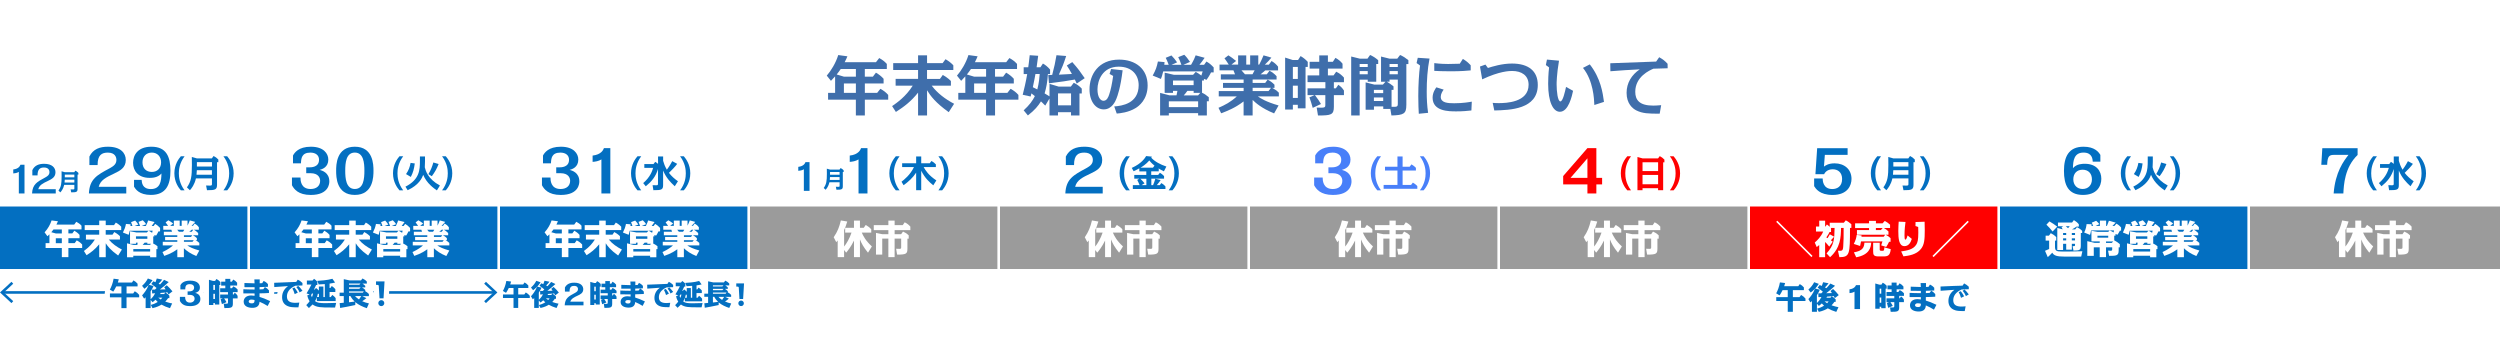 <?xml version="1.0" encoding="UTF-8"?>
<svg id="_レイヤー_2" data-name="レイヤー 2" xmlns="http://www.w3.org/2000/svg" width="960" height="136" viewBox="0 0 960 136">
  <defs>
    <style>
      .cls-1 {
        fill: #d90000;
      }

      .cls-2 {
        fill: #3f6eab;
      }

      .cls-3 {
        stroke: #036fc1;
        stroke-miterlimit: 10;
      }

      .cls-3, .cls-4, .cls-5 {
        fill: none;
      }

      .cls-6 {
        fill: #036fc1;
      }

      .cls-7 {
        fill: #487ff9;
      }

      .cls-8 {
        fill: #9b9b9b;
      }

      .cls-9 {
        fill: #fff;
      }

      .cls-10 {
        fill: red;
      }

      .cls-4 {
        stroke-width: 4px;
      }

      .cls-4, .cls-5 {
        stroke: #fff;
        stroke-linejoin: round;
      }

      .cls-5 {
        stroke-width: 6px;
      }
    </style>
  </defs>
  <g id="_レイヤー_1-2" data-name="レイヤー 1">
    <g>
      <rect class="cls-9" x="0" width="960" height="136"/>
      <g>
        <line class="cls-3" x1="1.08" y1="112.3" x2="189.92" y2="112.3"/>
        <polygon class="cls-6" points="4.4 116.39 5.08 115.65 1.47 112.3 5.08 108.94 4.4 108.21 0 112.3 4.4 116.39"/>
        <polygon class="cls-6" points="186.6 116.39 185.92 115.65 189.53 112.3 185.92 108.94 186.6 108.21 191 112.3 186.6 116.39"/>
      </g>
      <g>
        <path class="cls-6" d="M112.5,59.74c.57-1.06,2.07-3.4,6.9-3.4s6.67,2.6,6.67,4.94c0,2.97-2.35,3.68-3.31,3.96.83.23,3.7.97,3.7,4.42,0,.58,0,5.2-7.13,5.2-4.78,0-6.42-2.23-7.22-3.73v-2.97h3.27c.02,1.01.05,4.42,3.89,4.42,2.3,0,3.66-1.26,3.66-3.15,0-1.08-.62-2.92-3.66-2.92h-1.68v-2.25h1.22c.69,0,3.7,0,3.7-2.92,0-1.72-1.29-2.74-3.33-2.74-3.36,0-3.54,2.25-3.61,4.12h-3.06v-2.97Z"/>
        <path class="cls-6" d="M136.25,56.34c7.06,0,7.17,6.9,7.17,9.24,0,2.21-.05,9.27-7.17,9.27s-7.17-6.99-7.17-9.27c0-2.14.02-9.24,7.17-9.24ZM136.25,72.57c3.33,0,3.68-3.86,3.68-6.99,0-2.97-.3-6.99-3.68-6.99s-3.68,3.96-3.68,6.99c0,2.85.28,6.99,3.68,6.99Z"/>
        <path class="cls-6" d="M153.39,73.09c-.83-.97-2.48-3.15-2.48-6.54s1.67-5.59,2.48-6.54h1.44c-1.95,2.59-2.2,5.07-2.2,6.54s.25,3.96,2.2,6.54h-1.44Z"/>
        <path class="cls-6" d="M167.76,73.11c-1.13-.78-3.94-2.73-5.24-5.97-.46,1.22-1.62,3.88-5.98,5.9l-.85-1.36c5.46-2.76,5.56-6.5,5.56-9.92v-1.68h1.95v1.96c0,.7-.03,1.48-.08,2.2.31,1.22,1.11,4.45,5.81,7l-1.16,1.86ZM155.92,66.85c.98-1.43,1.44-2.62,1.74-4.3l1.61.21c-.25,2.02-.62,3.45-1.51,5.18l-1.84-1.09ZM164.51,66.86c.95-1.58,1.46-2.9,1.89-4.47l2.03.59c-.74,1.89-1.47,3.14-2.61,4.69l-1.32-.81Z"/>
        <path class="cls-6" d="M171.19,60.01c.81.97,2.48,3.15,2.48,6.54s-1.67,5.59-2.48,6.54h-1.44c1.95-2.58,2.2-5.07,2.2-6.54s-.25-3.95-2.2-6.54h1.44Z"/>
      </g>
      <g>
        <path class="cls-6" d="M208.5,59.74c.57-1.06,2.07-3.4,6.9-3.4s6.67,2.6,6.67,4.94c0,2.97-2.35,3.68-3.31,3.96.83.23,3.7.97,3.7,4.42,0,.58,0,5.2-7.13,5.2-4.78,0-6.42-2.23-7.22-3.73v-2.97h3.27c.02,1.01.05,4.42,3.89,4.42,2.3,0,3.66-1.26,3.66-3.15,0-1.08-.62-2.92-3.66-2.92h-1.68v-2.25h1.22c.69,0,3.7,0,3.7-2.92,0-1.72-1.29-2.74-3.33-2.74-3.36,0-3.54,2.25-3.61,4.12h-3.06v-2.97Z"/>
        <path class="cls-6" d="M234.37,74.3h-3.43v-13.08c-1.13.69-2.37.87-3.38.94v-2.42c3.36-.37,4.12-2.23,4.35-2.85h2.46v17.41Z"/>
        <path class="cls-6" d="M244.79,73.09c-.83-.97-2.48-3.15-2.48-6.54s1.67-5.59,2.48-6.54h1.44c-1.95,2.59-2.2,5.07-2.2,6.54s.25,3.96,2.2,6.54h-1.44Z"/>
        <path class="cls-6" d="M252.7,64.83c-.88,2.98-2.52,4.92-4.72,6.7l-.99-1.22c2.8-2.42,3.5-4.78,3.81-5.86h-3.38v-1.46h3.54l.64-.85c.21.13.66.38,1.09.78v-2.84h1.95v1.67c.31,1.09.64,2.04,1.43,3.42.24-.32,1.13-1.51,2.07-3.29l1.9,1.04c-.85,1.16-2.09,2.42-3.17,3.46,1.04,1.33,2.16,2.3,3.46,3.22l-1.22,1.92c-1.71-1.57-3.36-3.31-4.48-6.04v5.6c0,1.83-.69,1.95-3.73,1.95l-.31-1.92c.73.01,1.34.03,1.48.03.6,0,.6-.24.6-.7v-5.6Z"/>
        <path class="cls-6" d="M262.59,60.01c.81.97,2.48,3.15,2.48,6.54s-1.67,5.59-2.48,6.54h-1.44c1.95-2.58,2.2-5.07,2.2-6.54s-.25-3.95-2.2-6.54h1.44Z"/>
      </g>
      <g>
        <g>
          <path class="cls-6" d="M34.32,60.13c1.43-2.9,4-3.79,7.13-3.79,4.85,0,6.85,2.41,6.85,5.1,0,3.01-2.21,4.12-4.55,5.24-2.94,1.4-5.22,2.48-5.84,5.04h10.58v2.58h-14.35c.25-5.54,3.08-7.06,7.98-9.68,1.75-.94,2.58-1.77,2.58-3.24,0-.94-.46-2.78-3.29-2.78-2.3,0-3.96.9-3.93,4.78h-3.15v-3.24Z"/>
          <path class="cls-6" d="M54.39,69.08c.07,1.04.25,3.52,3.54,3.52,3.63,0,4.02-3.06,4.07-5.98-1.43,1.68-3.73,1.68-4.55,1.68-4.51,0-6.35-2.81-6.35-5.77s1.79-6.19,7.04-6.19c5.73,0,7.31,3.84,7.31,9.24s-1.68,9.27-7.52,9.27c-4.51,0-5.89-2.23-6.46-3.15v-2.62h2.92ZM58.3,58.59c-2.09,0-3.59,1.45-3.59,3.73s1.38,3.7,3.59,3.7,3.56-1.52,3.56-3.7-1.43-3.73-3.56-3.73Z"/>
          <path class="cls-6" d="M69.44,73.09c-.83-.97-2.48-3.15-2.48-6.54s1.67-5.59,2.48-6.54h1.44c-1.95,2.59-2.2,5.07-2.2,6.54s.25,3.96,2.2,6.54h-1.44Z"/>
          <path class="cls-6" d="M75.24,68.5c-.55,2.44-1.69,3.84-2.31,4.54l-1.15-1.09c1.64-2.3,1.91-4.23,1.91-8.64,0-.43-.03-2.55-.03-3.04l1.93.55h5.76l.67-.92c.8.42,1.23.73,1.82,1.36v1.02h-.5v8.63c0,1.93-.67,2.13-3.85,2.13l-.36-1.81c.46.01,1.02.04,1.48.04.78,0,.78-.21.78-.73v-2.03h-6.15ZM75.59,65.35c-.03.76-.06,1.09-.13,1.74h5.92v-1.74h-5.8ZM75.61,62.27v1.67h5.79v-1.67h-5.79Z"/>
          <path class="cls-6" d="M87.24,60.01c.81.97,2.48,3.15,2.48,6.54s-1.67,5.59-2.48,6.54h-1.44c1.95-2.58,2.2-5.07,2.2-6.54s-.25-3.95-2.2-6.54h1.44Z"/>
        </g>
        <g>
          <path class="cls-6" d="M9.4,74.3h-2.17v-8.3c-.71.44-1.5.55-2.14.6v-1.53c2.13-.23,2.61-1.42,2.76-1.81h1.56v11.04Z"/>
          <path class="cls-6" d="M12.43,65.31c.9-1.84,2.54-2.41,4.52-2.41,3.08,0,4.35,1.53,4.35,3.24,0,1.91-1.4,2.61-2.89,3.33-1.87.89-3.31,1.58-3.71,3.19h6.71v1.63h-9.1c.16-3.52,1.96-4.48,5.06-6.14,1.11-.6,1.63-1.12,1.63-2.06,0-.6-.29-1.77-2.09-1.77-1.46,0-2.51.57-2.49,3.03h-2v-2.06Z"/>
          <path class="cls-6" d="M24.65,70.99c-.35,1.55-1.08,2.43-1.47,2.88l-.73-.69c1.04-1.46,1.21-2.68,1.21-5.48,0-.28-.02-1.62-.02-1.93l1.23.35h3.65l.43-.59c.51.27.78.46,1.15.86v.65h-.32v5.47c0,1.23-.43,1.35-2.44,1.35l-.23-1.15c.29,0,.65.03.94.03.5,0,.5-.13.5-.46v-1.29h-3.9ZM24.87,68.99c-.02.48-.04.69-.08,1.1h3.76v-1.1h-3.68ZM24.88,67.04v1.06h3.67v-1.06h-3.67Z"/>
        </g>
      </g>
      <g>
        <path class="cls-6" d="M409.27,60.13c1.43-2.9,4-3.79,7.13-3.79,4.85,0,6.85,2.41,6.85,5.1,0,3.01-2.21,4.12-4.55,5.24-2.94,1.4-5.22,2.48-5.84,5.04h10.58v2.58h-14.35c.25-5.54,3.08-7.06,7.98-9.68,1.75-.94,2.58-1.77,2.58-3.24,0-.94-.46-2.78-3.29-2.78-2.3,0-3.96.9-3.93,4.78h-3.15v-3.24Z"/>
        <path class="cls-6" d="M432.41,73.09c-.83-.97-2.48-3.15-2.48-6.54s1.67-5.59,2.48-6.54h1.44c-1.95,2.59-2.2,5.07-2.2,6.54s.25,3.96,2.2,6.54h-1.44Z"/>
        <path class="cls-6" d="M442.11,67.18h2.62l.66-.84c.67.41,1.12.74,1.61,1.27v1.01h-4.89v2.46h.67c.34-.78.59-1.5.87-2.45l2.03.53c-.25.39-.63.94-1.46,1.92h1.16l.57-.78c.43.25,1.02.63,1.58,1.29v.99h-12.52v-1.5h2.59c-.36-.9-.6-1.4-.9-1.99l.78-.48h-1.92v-1.44h4.62v-1.36h-2.68v-1.18c-.77.45-1.23.69-2.19,1.12l-.71-1.27c3.82-1.71,5.08-3.82,5.52-4.55l2.21.22c-.14.22-.18.28-.25.42,1.42,1.53,3.53,2.61,5.81,3.38l-.95,1.85c-1.08-.53-1.53-.8-2.2-1.21.07.06.1.1.22.22v.99h-2.89v1.36ZM440.21,68.63h-2.31c.78.81.9.92,1.61,1.76l-1.15.7h1.85v-2.46ZM443.33,63.61c-.5-.39-1.13-.92-1.99-1.99-1.25,1.48-2.82,2.44-3.36,2.76h4.76l.59-.77Z"/>
        <path class="cls-6" d="M450.21,60.01c.81.97,2.48,3.15,2.48,6.54s-1.67,5.59-2.48,6.54h-1.44c1.95-2.58,2.2-5.07,2.2-6.54s-.25-3.95-2.2-6.54h1.44Z"/>
      </g>
      <rect class="cls-6" x="0" y="79.3" width="95" height="24"/>
      <rect class="cls-6" x="96" y="79.3" width="95" height="24"/>
      <rect class="cls-6" x="192" y="79.3" width="95" height="24"/>
      <rect class="cls-8" x="288" y="79.3" width="95" height="24"/>
      <rect class="cls-8" x="384" y="79.3" width="95" height="24"/>
      <g>
        <path class="cls-9" d="M26.26,89.63h1.51l.77-1.04c.79.45,1.38.9,2.01,1.6v1.29h-4.29v1.89h2.42l.79-1.08c.85.48,1.35.81,2.08,1.6v1.33h-5.29v3.52h-2.52v-3.52h-6.23v-1.86h1.47v-3.4c-.44.45-.54.54-.77.76l-1.09-1.51c1.38-1.47,2.26-3.22,2.68-4.56l2.45.31c-.13.33-.3.74-.58,1.28h6.83l.79-1.08c.87.46,1.41.85,2.01,1.5v1.44h-5.04v1.51ZM23.74,88.12h-3.21c-.44.6-.68.88-.83,1.05l1.7.47h2.34v-1.51ZM23.74,91.49h-2.31v1.89h2.31v-1.89Z"/>
        <path class="cls-9" d="M45.37,98.12c-2.97-2.13-4.04-3.58-4.77-4.71v5.35h-2.5v-4.96c-1.65,2.04-3.34,3.24-4.86,4.2l-1.02-1.62c2.27-1.66,3.29-2.98,4.19-4.39h-3.41v-1.88h5.1v-1.77h-5.58v-1.88h5.58v-1.74h2.5v1.74h3.18l.69-.99c.36.2,1.28.72,2.08,1.58v1.29h-5.96v1.77h2.61l.69-1c.36.21,1.35.74,2.17,1.59v1.29h-4.27c1.35,1.65,3.13,2.87,5.02,3.84l-1.45,2.29Z"/>
        <path class="cls-9" d="M52.75,94.03c.04-.32.04-.36.1-.84h-.64v.42h-2.28v-4.81l2.46.46h4l.66-.67h-7.23c-.09.46-.18.84-.41,1.57l-2.22-.87c.71-1.44.86-1.83,1.18-3.3l1.77.14-.06.66h.78c-.25-.76-.38-1.12-.53-1.5l1.58-.6c.54.6.77.9,1.2,1.54l-1.42.55h2.1c-.13-.45-.39-1.11-.6-1.59l1.63-.61c.54.48.81.84,1.3,1.5l-1.72.71h1.6c.51-1.09.72-1.6.89-2.14l2.46.6c-.49.72-.73,1.07-1.11,1.54h.75l.6-.82c.79.49,1.19.81,1.88,1.56v1.33h-.62c-.34.72-.73,1.35-.9,1.61l-.66-.23v.53h-.45v2.76c.62.27.81.41,1.63,1.02v1.11h-.43v3.12h-2.4v-.57h-6.46v.57h-2.4v-5.35l2.47.62h1.49ZM51.19,95.65v.93h6.46v-.93h-6.46ZM52.21,90.76v.93h4.37v-.93h-4.37ZM57.63,94.03l.36-.42h-1.41v-.42h-1.05c-.25.32-.45.52-.76.84h2.87ZM57.09,88.58c.78.43,1.18.73,1.32.82.03-.15.09-.36.2-.82h-1.51Z"/>
        <path class="cls-9" d="M75.4,98.32c-2.32-.95-3.66-1.92-4.79-3v3.45h-2.52v-3.06c-.75.53-2.37,1.7-5.01,2.55l-.69-1.48c2.04-.9,3.38-1.94,4.03-2.54h-3.92v-1.38h5.58v-.62h-4.68v-1.25h4.68v-.66h-5.16v-1.35h3.14c-.04-.15-.23-.64-.27-.76h-3.1v-1.5h1.86c-.5-.72-.7-.99-.96-1.32l1.05-.81c.76.42,1.33.81,1.86,1.23l-1.16.9h1.41v-2h2.25v2h.76v-2h2.25v1.94c.33-.66.6-1.32.87-2.03l2.08.57c-.58.71-1.09,1.21-1.42,1.51h.57l.63-.88c.72.43,1.14.78,1.62,1.44v.95h-1.9c.58.33,1.02.62,1.63,1.26v.86h-2.02c.64.31,1.08.66,1.53,1.11v.79h-.5c.65.34,1.04.65,1.44,1.05v.95h-4.62c.9.64,2.22,1.29,4.62,1.95l-1.16,2.13ZM68.04,88.22c.24.25.5.58.64.76h1.62c.18-.27.39-.62.46-.76h-2.73ZM70.62,90.99h2.72l.5-.66h-3.21v.66ZM70.62,92.86h3.29l.5-.62h-3.78v.62ZM73.63,88.22c-.42.36-.57.48-.96.76h.96l.57-.76h-.57Z"/>
      </g>
      <g>
        <path class="cls-9" d="M122.26,89.63h1.51l.77-1.04c.79.45,1.38.9,2.01,1.6v1.29h-4.29v1.89h2.42l.79-1.08c.85.48,1.35.81,2.08,1.6v1.33h-5.29v3.52h-2.52v-3.52h-6.23v-1.86h1.47v-3.4c-.44.45-.54.54-.77.76l-1.09-1.51c1.38-1.47,2.26-3.22,2.68-4.56l2.45.31c-.13.33-.3.74-.58,1.28h6.83l.79-1.08c.87.46,1.41.85,2.01,1.5v1.44h-5.04v1.51ZM119.74,88.12h-3.21c-.44.6-.68.88-.83,1.05l1.7.47h2.34v-1.51ZM119.74,91.49h-2.31v1.89h2.31v-1.89Z"/>
        <path class="cls-9" d="M141.37,98.12c-2.97-2.13-4.04-3.58-4.77-4.71v5.35h-2.5v-4.96c-1.65,2.04-3.34,3.24-4.86,4.2l-1.02-1.62c2.27-1.66,3.29-2.98,4.19-4.39h-3.41v-1.88h5.1v-1.77h-5.58v-1.88h5.58v-1.74h2.5v1.74h3.18l.69-.99c.36.2,1.28.72,2.08,1.58v1.29h-5.96v1.77h2.61l.69-1c.36.21,1.35.74,2.17,1.59v1.29h-4.27c1.35,1.65,3.13,2.87,5.02,3.84l-1.45,2.29Z"/>
        <path class="cls-9" d="M148.75,94.03c.04-.32.04-.36.1-.84h-.64v.42h-2.28v-4.81l2.46.46h4l.66-.67h-7.23c-.09.46-.18.84-.41,1.57l-2.22-.87c.71-1.44.86-1.83,1.18-3.3l1.77.14-.06.66h.78c-.25-.76-.38-1.12-.53-1.5l1.58-.6c.54.6.77.9,1.2,1.54l-1.42.55h2.1c-.13-.45-.39-1.11-.6-1.59l1.63-.61c.54.48.81.84,1.3,1.5l-1.72.71h1.6c.51-1.09.72-1.6.89-2.14l2.46.6c-.49.72-.73,1.07-1.11,1.54h.75l.6-.82c.79.49,1.19.81,1.88,1.56v1.33h-.62c-.34.72-.73,1.35-.9,1.61l-.66-.23v.53h-.45v2.76c.62.27.81.41,1.63,1.02v1.11h-.43v3.12h-2.4v-.57h-6.46v.57h-2.4v-5.35l2.47.62h1.49ZM147.19,95.65v.93h6.46v-.93h-6.46ZM148.21,90.76v.93h4.37v-.93h-4.37ZM153.63,94.03l.36-.42h-1.41v-.42h-1.05c-.25.32-.45.52-.76.84h2.87ZM153.09,88.58c.78.43,1.18.73,1.32.82.03-.15.09-.36.2-.82h-1.51Z"/>
        <path class="cls-9" d="M171.4,98.32c-2.32-.95-3.66-1.92-4.79-3v3.45h-2.52v-3.06c-.75.53-2.37,1.7-5.01,2.55l-.69-1.48c2.04-.9,3.38-1.94,4.03-2.54h-3.92v-1.38h5.58v-.62h-4.68v-1.25h4.68v-.66h-5.16v-1.35h3.14c-.04-.15-.23-.64-.27-.76h-3.1v-1.5h1.86c-.5-.72-.7-.99-.96-1.32l1.05-.81c.76.42,1.33.81,1.86,1.23l-1.16.9h1.41v-2h2.25v2h.76v-2h2.25v1.94c.33-.66.6-1.32.87-2.03l2.08.57c-.58.71-1.09,1.21-1.42,1.51h.57l.63-.88c.72.43,1.14.78,1.62,1.44v.95h-1.9c.58.33,1.02.62,1.63,1.26v.86h-2.02c.64.31,1.08.66,1.53,1.11v.79h-.5c.65.34,1.04.65,1.44,1.05v.95h-4.62c.9.64,2.22,1.29,4.62,1.95l-1.16,2.13ZM164.04,88.22c.24.25.5.58.64.76h1.62c.18-.27.39-.62.46-.76h-2.73ZM166.62,90.99h2.72l.5-.66h-3.21v.66ZM166.62,92.86h3.29l.5-.62h-3.78v.62ZM169.63,88.22c-.42.36-.57.48-.96.76h.96l.57-.76h-.57Z"/>
      </g>
      <g>
        <path class="cls-9" d="M218.26,89.63h1.51l.77-1.04c.79.45,1.38.9,2.01,1.6v1.29h-4.29v1.89h2.42l.79-1.08c.85.48,1.35.81,2.08,1.6v1.33h-5.29v3.52h-2.52v-3.52h-6.23v-1.86h1.47v-3.4c-.44.45-.54.54-.77.76l-1.09-1.51c1.38-1.47,2.26-3.22,2.68-4.56l2.45.31c-.13.33-.3.74-.58,1.28h6.83l.79-1.08c.87.46,1.41.85,2.01,1.5v1.44h-5.04v1.51ZM215.74,88.12h-3.21c-.44.6-.68.88-.83,1.05l1.7.47h2.34v-1.51ZM215.74,91.49h-2.31v1.89h2.31v-1.89Z"/>
        <path class="cls-9" d="M237.37,98.12c-2.97-2.13-4.04-3.58-4.77-4.71v5.35h-2.5v-4.96c-1.65,2.04-3.34,3.24-4.86,4.2l-1.02-1.62c2.27-1.66,3.29-2.98,4.19-4.39h-3.41v-1.88h5.1v-1.77h-5.58v-1.88h5.58v-1.74h2.5v1.74h3.18l.69-.99c.36.2,1.28.72,2.08,1.58v1.29h-5.96v1.77h2.61l.69-1c.36.21,1.35.74,2.17,1.59v1.29h-4.27c1.35,1.65,3.13,2.87,5.02,3.84l-1.45,2.29Z"/>
        <path class="cls-9" d="M244.75,94.03c.04-.32.04-.36.1-.84h-.64v.42h-2.28v-4.81l2.46.46h4l.66-.67h-7.23c-.09.46-.18.84-.41,1.57l-2.22-.87c.71-1.44.86-1.83,1.18-3.3l1.77.14-.06.66h.78c-.25-.76-.38-1.12-.53-1.5l1.58-.6c.54.6.77.9,1.2,1.54l-1.42.55h2.1c-.13-.45-.39-1.11-.6-1.59l1.63-.61c.54.48.81.84,1.3,1.5l-1.72.71h1.6c.51-1.09.72-1.6.89-2.14l2.46.6c-.49.72-.73,1.07-1.11,1.54h.75l.6-.82c.79.49,1.19.81,1.88,1.56v1.33h-.62c-.34.72-.73,1.35-.9,1.61l-.66-.23v.53h-.45v2.76c.62.27.81.41,1.63,1.02v1.11h-.43v3.12h-2.4v-.57h-6.46v.57h-2.4v-5.35l2.47.62h1.49ZM243.19,95.65v.93h6.46v-.93h-6.46ZM244.21,90.76v.93h4.37v-.93h-4.37ZM249.63,94.03l.36-.42h-1.41v-.42h-1.05c-.25.32-.45.52-.76.84h2.87ZM249.09,88.58c.78.43,1.18.73,1.32.82.03-.15.09-.36.2-.82h-1.51Z"/>
        <path class="cls-9" d="M267.4,98.32c-2.32-.95-3.66-1.92-4.79-3v3.45h-2.52v-3.06c-.75.53-2.37,1.7-5.01,2.55l-.69-1.48c2.04-.9,3.38-1.94,4.03-2.54h-3.92v-1.38h5.58v-.62h-4.68v-1.25h4.68v-.66h-5.16v-1.35h3.14c-.04-.15-.23-.64-.27-.76h-3.1v-1.5h1.86c-.5-.72-.7-.99-.96-1.32l1.05-.81c.76.42,1.33.81,1.86,1.23l-1.16.9h1.41v-2h2.25v2h.76v-2h2.25v1.94c.33-.66.6-1.32.87-2.03l2.08.57c-.58.71-1.09,1.21-1.42,1.51h.57l.63-.88c.72.43,1.14.78,1.62,1.44v.95h-1.9c.58.33,1.02.62,1.63,1.26v.86h-2.02c.64.31,1.08.66,1.53,1.11v.79h-.5c.65.34,1.04.65,1.44,1.05v.95h-4.62c.9.64,2.22,1.29,4.62,1.95l-1.16,2.13ZM260.04,88.22c.24.25.5.58.64.76h1.62c.18-.27.39-.62.46-.76h-2.73ZM262.62,90.99h2.72l.5-.66h-3.21v.66ZM262.62,92.86h3.29l.5-.62h-3.78v.62ZM265.63,88.22c-.42.36-.57.48-.96.76h.96l.57-.76h-.57Z"/>
      </g>
      <g>
        <path class="cls-9" d="M324.54,89.33v-1.86h3.39v-2.75h2.29v2.75h1.47l.74-1.08c.72.39,1.44.87,2.13,1.65v1.29h-3.63c.55,1.29,1.47,3.1,3.87,5.29l-1.49,2.41c-1.81-2.23-2.52-3.64-3.09-5.1v6.82h-2.29v-6.37c-1.14,2.37-2.4,3.92-3.01,4.65l-.79-1.04v2.76h-2.46v-6.43c-.21.27-.3.38-.55.67l-.98-1.89c1.51-2.22,2.15-3.93,2.75-6.45l2.46.41c-.45,1.54-.81,2.4-1.21,3.28v6.34c.93-1.18,2.04-2.96,2.85-5.37h-2.43Z"/>
        <path class="cls-9" d="M346.02,89.96l.74-1.04c1.03.48,1.33.66,2.19,1.47v1.25h-.5v3.78c0,1.98-.34,2.37-3.96,2.35l-.38-2.25c.33.01.96.04,1.32.04.62,0,.62-.22.62-.72v-3.21h-2.52v7.12h-2.4v-7.12h-2.35v6.13h-2.4v-8.33l2.45.51h2.31v-1.58h-5.61v-1.92h5.61v-1.74h2.4v1.74h3.12l.75-1.08c1.02.5,1.53.97,2.16,1.65v1.35h-6.03v1.58h2.49Z"/>
      </g>
      <g>
        <path class="cls-9" d="M420.96,89.33v-1.86h3.39v-2.75h2.29v2.75h1.47l.74-1.08c.72.39,1.44.87,2.13,1.65v1.29h-3.63c.55,1.29,1.47,3.1,3.87,5.29l-1.49,2.41c-1.81-2.23-2.52-3.64-3.09-5.1v6.82h-2.29v-6.37c-1.14,2.37-2.4,3.92-3.01,4.65l-.79-1.04v2.76h-2.46v-6.43c-.21.27-.3.38-.55.67l-.98-1.89c1.51-2.22,2.15-3.93,2.75-6.45l2.46.41c-.45,1.54-.81,2.4-1.21,3.28v6.34c.93-1.18,2.04-2.96,2.85-5.37h-2.43Z"/>
        <path class="cls-9" d="M442.44,89.96l.74-1.04c1.03.48,1.33.66,2.19,1.47v1.25h-.5v3.78c0,1.98-.34,2.37-3.96,2.35l-.38-2.25c.33.01.96.04,1.32.04.62,0,.62-.22.62-.72v-3.21h-2.52v7.12h-2.4v-7.12h-2.35v6.13h-2.4v-8.33l2.45.51h2.31v-1.58h-5.61v-1.92h5.61v-1.74h2.4v1.74h3.12l.75-1.08c1.02.5,1.53.97,2.16,1.65v1.35h-6.03v1.58h2.49Z"/>
      </g>
      <g>
        <g>
          <path class="cls-6" d="M333.11,74.3h-3.43v-13.08c-1.13.69-2.37.87-3.38.94v-2.42c3.36-.37,4.12-2.23,4.35-2.85h2.46v17.41Z"/>
          <path class="cls-6" d="M343.99,73.09c-.83-.97-2.48-3.15-2.48-6.54s1.67-5.59,2.48-6.54h1.44c-1.95,2.59-2.2,5.07-2.2,6.54s.25,3.96,2.2,6.54h-1.44Z"/>
          <path class="cls-6" d="M358.37,71.16c-1.43-1.16-3.18-2.72-4.62-5.6v7.47h-1.95v-6.74c-1.23,1.93-2.96,3.49-4.82,4.83l-.8-1.34c1.01-.77,3.39-2.66,4.78-5.63h-4.54v-1.46h5.38v-2.61h1.95v2.61h3.28l.63-.87c.71.38,1.22.74,1.71,1.3v1.02h-4.69c.74,1.32,1.83,3.11,4.88,5.14l-1.18,1.88Z"/>
          <path class="cls-6" d="M361.79,60.01c.81.97,2.48,3.15,2.48,6.54s-1.67,5.59-2.48,6.54h-1.44c1.95-2.58,2.2-5.07,2.2-6.54s-.25-3.95-2.2-6.54h1.44Z"/>
        </g>
        <g>
          <path class="cls-6" d="M310.85,73.3h-2.17v-8.3c-.71.44-1.5.55-2.14.6v-1.53c2.13-.23,2.61-1.42,2.76-1.81h1.56v11.04Z"/>
          <path class="cls-6" d="M318.5,69.99c-.35,1.55-1.07,2.43-1.46,2.88l-.73-.69c1.04-1.46,1.21-2.68,1.21-5.48,0-.28-.02-1.62-.02-1.93l1.22.35h3.65l.43-.59c.51.27.78.46,1.16.86v.65h-.32v5.47c0,1.23-.43,1.35-2.44,1.35l-.23-1.15c.29,0,.65.03.94.03.5,0,.5-.13.5-.46v-1.29h-3.9ZM318.72,67.99c-.02.48-.04.69-.08,1.1h3.76v-1.1h-3.68ZM318.73,66.04v1.06h3.67v-1.06h-3.67Z"/>
        </g>
      </g>
      <g>
        <g>
          <path class="cls-6" d="M50.66,108.5l.6-.83c.67.38,1.14.76,1.57,1.28v1.03h-4.23v2.7h2.55l.61-.84c.73.42,1.21.8,1.68,1.39v.94h-4.85v4.15h-1.97v-4.15h-4.41v-1.49h4.41v-2.7h-1.98c-.42.86-.72,1.35-1.15,2.01l-1.31-.78c.55-.95,1.15-2.51,1.44-4.19l1.99.24c-.07.29-.17.65-.36,1.22h5.4Z"/>
          <path class="cls-6" d="M58.35,111.22c.25,0,1.03-.01,1.15-.01.11-.1.54-.53.62-.61-.35-.32-.97-.83-2.01-1.57l.76-1.01c.53.21.68.29.84.35.29-.76.32-.84.5-1.43l2.09.42c-.49.64-.83,1.02-1.39,1.58.1.05.2.11.55.3.7-.76.97-1.06,1.54-1.79l1.79.86c-1.01.98-2.08,1.85-3.39,2.85.1,0,1.82-.04,2.2-.05-.29-.42-.38-.56-.54-.8l.98-.77c.88.78,1.38,1.37,2.18,2.35l-1.5,1.16c-.08-.16-.3-.53-.44-.8-.16.01-.62.06-.74.07.72.41,1.12.79,1.5,1.22v.94h-.5c-.13.2-.53.79-1.08,1.34,1.21.43,2.16.61,2.65.7l-.84,1.82c-1.38-.43-2.23-.8-3.25-1.37-.73.46-1.8.98-3.45,1.36l-.66-1.24c.77-.2,1.62-.5,2.66-1.14-.46-.41-.49-.46-.86-.86-.48.46-.85.74-1.13.95l-.74-.88v3.14h-1.92v-4.14c-.23.22-.35.32-.58.53l-.78-1.27c.55-.58,1.74-1.97,2.54-3.97-.73.75-1.29,1.17-1.66,1.44l-.88-1.13c1.04-.94,1.61-1.66,2.22-2.82l1.79.64c-.61.94-1.03,1.4-1.4,1.8l1.8.43c-.3.71-.67,1.4-1.14,2.1v3.03c1.12-1.13,1.44-1.74,1.75-2.33-.18.01-.91.06-1.16.07l-.05-1.49ZM60.77,114.31c.32.28.68.53.97.71.17-.18.35-.38.59-.71h-1.56ZM63.47,112.34c-.25.02-1.48.12-1.75.14-.02.05-.13.25-.25.44h1.57l.43-.59Z"/>
          <path class="cls-6" d="M69.28,109.49c.36-.61,1.16-1.73,3.74-1.73,3.05,0,3.74,1.57,3.74,2.65,0,1.54-1.19,1.87-1.82,2.05.47.12,2.01.53,2.01,2.33,0,.35,0,2.76-3.97,2.76-1.59,0-3.03-.37-3.9-1.99v-1.56h2.01c0,.47.02,2.21,1.83,2.21,1.04,0,1.81-.59,1.81-1.55,0-.56-.34-1.43-1.86-1.43h-.83v-1.34h.59c.32,0,1.91,0,1.91-1.45,0-.79-.6-1.33-1.64-1.33-1.57,0-1.75.86-1.77,2.03h-1.86v-1.64Z"/>
          <path class="cls-6" d="M81.92,116.35v.77h-1.68v-9.69l1.61.46h.74l.52-.77c.64.35.98.61,1.51,1.18v1.13h-.41v7.5h-1.68v-.56h-.61ZM81.92,109.42v1.92h.61v-1.92h-.61ZM81.92,112.83v1.99h.61v-1.99h-.61ZM89.42,113.11h.24l.48-.7c.6.44.7.56,1.1,1.2v.98h-1.82v2.01c0,1.63-.67,1.7-3.25,1.7l-.25-1.69c.26.01,1.06.04,1.31-.01.32-.05.32-.29.32-.61v-1.4h-1.48c.35.48.48.7.9,1.44l-1.76.75c-.26-1.15-.41-1.62-.48-1.87l.82-.32h-1v-1.49h3v-.92h-3v-1.49h1.97v-1.03h-1.59v-1.49h1.59v-1.09h1.92v1.09h.61l.52-.82c.66.38,1,.62,1.49,1.21v1.09h-2.62v1.03h.64l.53-.73c.75.35,1.12.64,1.64,1.21v1.01h-1.82v.92Z"/>
          <path class="cls-6" d="M99.73,107.29c-.01.53-.01.98-.02,1.48.44-.01.49-.01.96-.02l.58-.89c.22.11,1.02.49,1.64,1.23v1.04c-1.26.06-1.58.07-3.21.12-.01.5-.01.56-.01.88.25-.01,1.16-.05,1.44-.07l.61-.84c.71.4.98.62,1.56,1.28v1.01c-1.55.1-1.75.1-3.62.14v1.36c1.26.38,2.29.77,4.07,1.62l-.95,1.87c-.96-.61-2.06-1.19-3.12-1.63-.07,1.78-1.26,2.34-2.76,2.34s-3.33-.54-3.33-2.35c0-1.31.94-2.4,2.88-2.4.4,0,.91.05,1.3.12,0-.11.01-.74.01-.9-1.97,0-3.57-.01-4.32-.02v-1.59c.28.01,3.35.13,4.32.11.01-.42.01-.46,0-.89-.77,0-1.68.01-3.9-.02v-1.6c1.21.07,2.47.11,3.89.13,0-.64-.06-1.33-.08-1.5h2.09ZM96.58,115.03c-1.03,0-1.08.62-1.08.76,0,.37.35.7,1.12.7,1.1,0,1.12-.54,1.12-1.28-.29-.1-.8-.17-1.15-.17Z"/>
          <path class="cls-6" d="M114.59,118.02c-2.3.02-3.02-.12-3.56-.28-1.83-.52-2.71-1.8-2.71-3.63,0-2.11,1.22-3.49,2.27-4.25-2.71.17-3.01.19-5.27.37l-.04-1.64c3.61-.18,6.85-.29,8.47-.34l.59-.86c.75.38,1.2.7,1.8,1.28v.95c-.42.01-2.34.08-2.73.1-2.45,1.07-3.23,2.67-3.23,4.11,0,1.93,1.33,2.45,3.19,2.45.62,0,1.07-.05,1.56-.1l-.33,1.83ZM113.16,112.95c-.35-1.1-.44-1.39-.89-2.18l.79-.38c.61.8.88,1.24,1.29,1.97l-1.2.6ZM115.04,112.28c-.42-1.04-.86-1.58-1.25-2.05l.74-.44c.47.44.9.84,1.62,1.85l-1.12.65Z"/>
          <path class="cls-6" d="M128.69,118.08h-1.77c-3.46,0-5.35-.01-6.9-1.17-.58.62-.7.74-1.4,1.38l-1.02-1.12c.64-.64,1.03-1.13,1.29-1.49-.62-.98-.79-1.75-.9-2.24l.91-.35-1.18-.43c.92-1.56,1.22-2.11,1.86-3.39h-1.74v-1.54h2.17l.58-.67c.53.38.78.58,1.27,1.12v1.25h-.47c-.25.59-.53,1.19-.82,1.76h.26l.52-.61c.55.43.66.52,1.1,1.02v-1.58h1.73v4.05h.55v-4.98c-.97.07-1.79.12-2.34.14l-.54-1.38c1.02-.05,3.83-.22,5.79-.8l1.03,1.45c-.78.19-1.26.28-2.12.4v1.69h.3l.55-.77c.66.47.85.64,1.37,1.21v1.09h-2.22v1.94h.43l.65-.8c.6.43.79.65,1.26,1.2v1.14h-7.22v-1.44c-.19.53-.42,1.01-.71,1.47.86.65,1.85.78,4.08.78,1.33,0,2.71-.04,4.04-.1l-.41,1.76ZM119.43,113.29c.06.16.14.43.35.85.19-.49.31-.78.44-1.43h-.42c-.1.17-.16.29-.34.59h-.04ZM122.47,114.06v-1.25h-.43c-.05.28-.11.64-.32,1.25h.75Z"/>
          <path class="cls-6" d="M140.84,118.34c-1.49-.5-3.15-1.24-4.41-2.33v1.12c-2.22.52-4.95.98-5.82,1.13l-.18-1.87c.9-.08,1.28-.12,1.58-.14v-2.55h-1.6v-1.31h1.6v-5.19l2.22.47h4.39l.58-.74c.72.36,1.15.63,1.66,1.19v.78h-1.7c.41.25.72.48,1.1.88v.59h-1.25c.49.29.82.52,1.25.96v.5c.55.3.9.55,1.39,1.07v.82h-2.52l1.56.76c-.4.32-.98.79-1.61,1.19.88.41,1.63.64,2.59.84l-.83,1.87ZM138.42,108.88h-4.4v.47h3.96l.44-.47ZM134.02,110.34v.55h3.96l.52-.55h-4.47ZM139.34,112.38l.37-.49h-5.68v.49h5.31ZM134.02,116.07c1.01-.12,1.12-.13,2.17-.26-.46-.43-1.04-1.06-1.62-2.11h-.55v2.38ZM136.33,113.69c.35.38.8.83,1.52,1.3.28-.37.61-.86.89-1.3h-2.41Z"/>
          <path class="cls-6" d="M147.66,108.05l-.38,6.52h-1.54l-.29-4.75c-.02-.42-.36-.43-.64-.43h-.42v-1.34h3.26ZM147.57,116.4c0,.64-.52,1.15-1.15,1.15s-1.15-.5-1.15-1.15.53-1.15,1.15-1.15,1.15.5,1.15,1.15Z"/>
        </g>
        <g>
          <path class="cls-4" d="M50.66,108.5l.6-.83c.67.38,1.14.76,1.57,1.28v1.03h-4.23v2.7h2.55l.61-.84c.73.42,1.21.8,1.68,1.39v.94h-4.85v4.15h-1.97v-4.15h-4.41v-1.49h4.41v-2.7h-1.98c-.42.86-.72,1.35-1.15,2.01l-1.31-.78c.55-.95,1.15-2.51,1.44-4.19l1.99.24c-.07.29-.17.65-.36,1.22h5.4Z"/>
          <path class="cls-4" d="M58.35,111.22c.25,0,1.03-.01,1.15-.01.11-.1.54-.53.62-.61-.35-.32-.97-.83-2.01-1.57l.76-1.01c.53.21.68.29.84.35.29-.76.32-.84.5-1.43l2.09.42c-.49.64-.83,1.02-1.39,1.58.1.05.2.11.55.3.7-.76.97-1.06,1.54-1.79l1.79.86c-1.01.98-2.08,1.85-3.39,2.85.1,0,1.82-.04,2.2-.05-.29-.42-.38-.56-.54-.8l.98-.77c.88.78,1.38,1.37,2.18,2.35l-1.5,1.16c-.08-.16-.3-.53-.44-.8-.16.01-.62.06-.74.07.72.41,1.12.79,1.5,1.22v.94h-.5c-.13.2-.53.79-1.08,1.34,1.21.43,2.16.61,2.65.7l-.84,1.82c-1.38-.43-2.23-.8-3.25-1.37-.73.46-1.8.98-3.45,1.36l-.66-1.24c.77-.2,1.62-.5,2.66-1.14-.46-.41-.49-.46-.86-.86-.48.46-.85.74-1.13.95l-.74-.88v3.14h-1.92v-4.14c-.23.22-.35.32-.58.53l-.78-1.27c.55-.58,1.74-1.97,2.54-3.97-.73.75-1.29,1.17-1.66,1.44l-.88-1.13c1.04-.94,1.61-1.66,2.22-2.82l1.79.64c-.61.94-1.03,1.4-1.4,1.8l1.8.43c-.3.71-.67,1.4-1.14,2.1v3.03c1.12-1.13,1.44-1.74,1.75-2.33-.18.01-.91.06-1.16.07l-.05-1.49ZM60.77,114.31c.32.28.68.53.97.71.17-.18.35-.38.59-.71h-1.56ZM63.47,112.34c-.25.02-1.48.12-1.75.14-.02.05-.13.25-.25.44h1.57l.43-.59Z"/>
          <path class="cls-4" d="M69.28,109.49c.36-.61,1.16-1.73,3.74-1.73,3.05,0,3.74,1.57,3.74,2.65,0,1.54-1.19,1.87-1.82,2.05.47.12,2.01.53,2.01,2.33,0,.35,0,2.76-3.97,2.76-1.59,0-3.03-.37-3.9-1.99v-1.56h2.01c0,.47.02,2.21,1.83,2.21,1.04,0,1.81-.59,1.81-1.55,0-.56-.34-1.43-1.86-1.43h-.83v-1.34h.59c.32,0,1.91,0,1.91-1.45,0-.79-.6-1.33-1.64-1.33-1.57,0-1.75.86-1.77,2.03h-1.86v-1.64Z"/>
          <path class="cls-4" d="M81.92,116.35v.77h-1.68v-9.69l1.61.46h.74l.52-.77c.64.35.98.61,1.51,1.18v1.13h-.41v7.5h-1.68v-.56h-.61ZM81.92,109.42v1.92h.61v-1.92h-.61ZM81.92,112.83v1.99h.61v-1.99h-.61ZM89.42,113.11h.24l.48-.7c.6.44.7.56,1.1,1.2v.98h-1.82v2.01c0,1.63-.67,1.7-3.25,1.7l-.25-1.69c.26.01,1.06.04,1.31-.01.32-.05.32-.29.32-.61v-1.4h-1.48c.35.48.48.7.9,1.44l-1.76.75c-.26-1.15-.41-1.62-.48-1.87l.82-.32h-1v-1.49h3v-.92h-3v-1.49h1.97v-1.03h-1.59v-1.49h1.59v-1.09h1.92v1.09h.61l.52-.82c.66.38,1,.62,1.49,1.21v1.09h-2.62v1.03h.64l.53-.73c.75.35,1.12.64,1.64,1.21v1.01h-1.82v.92Z"/>
          <path class="cls-4" d="M99.73,107.29c-.01.53-.01.98-.02,1.48.44-.01.49-.01.96-.02l.58-.89c.22.11,1.02.49,1.64,1.23v1.04c-1.26.06-1.58.07-3.21.12-.01.5-.01.56-.01.88.25-.01,1.16-.05,1.44-.07l.61-.84c.71.4.98.62,1.56,1.28v1.01c-1.55.1-1.75.1-3.62.14v1.36c1.26.38,2.29.77,4.07,1.62l-.95,1.87c-.96-.61-2.06-1.19-3.12-1.63-.07,1.78-1.26,2.34-2.76,2.34s-3.33-.54-3.33-2.35c0-1.31.94-2.4,2.88-2.4.4,0,.91.05,1.3.12,0-.11.01-.74.01-.9-1.97,0-3.57-.01-4.32-.02v-1.59c.28.01,3.35.13,4.32.11.01-.42.01-.46,0-.89-.77,0-1.68.01-3.9-.02v-1.6c1.21.07,2.47.11,3.89.13,0-.64-.06-1.33-.08-1.5h2.09ZM96.58,115.03c-1.03,0-1.08.62-1.08.76,0,.37.35.7,1.12.7,1.1,0,1.12-.54,1.12-1.28-.29-.1-.8-.17-1.15-.17Z"/>
          <path class="cls-4" d="M114.59,118.02c-2.3.02-3.02-.12-3.56-.28-1.83-.52-2.71-1.8-2.71-3.63,0-2.11,1.22-3.49,2.27-4.25-2.71.17-3.01.19-5.27.37l-.04-1.64c3.61-.18,6.85-.29,8.47-.34l.59-.86c.75.38,1.2.7,1.8,1.28v.95c-.42.01-2.34.08-2.73.1-2.45,1.07-3.23,2.67-3.23,4.11,0,1.93,1.33,2.45,3.19,2.45.62,0,1.07-.05,1.56-.1l-.33,1.83ZM113.16,112.95c-.35-1.1-.44-1.39-.89-2.18l.79-.38c.61.8.88,1.24,1.29,1.97l-1.2.6ZM115.04,112.28c-.42-1.04-.86-1.58-1.25-2.05l.74-.44c.47.44.9.84,1.62,1.85l-1.12.65Z"/>
          <path class="cls-4" d="M128.69,118.08h-1.77c-3.46,0-5.35-.01-6.9-1.17-.58.62-.7.74-1.4,1.38l-1.02-1.12c.64-.64,1.03-1.13,1.29-1.49-.62-.98-.79-1.75-.9-2.24l.91-.35-1.18-.43c.92-1.56,1.22-2.11,1.86-3.39h-1.74v-1.54h2.17l.58-.67c.53.38.78.58,1.27,1.12v1.25h-.47c-.25.59-.53,1.19-.82,1.76h.26l.52-.61c.55.43.66.52,1.1,1.02v-1.58h1.73v4.05h.55v-4.98c-.97.07-1.79.12-2.34.14l-.54-1.38c1.02-.05,3.83-.22,5.79-.8l1.03,1.45c-.78.19-1.26.28-2.12.4v1.69h.3l.55-.77c.66.47.85.64,1.37,1.21v1.09h-2.22v1.94h.43l.65-.8c.6.43.79.65,1.26,1.2v1.14h-7.22v-1.44c-.19.53-.42,1.01-.71,1.47.86.65,1.85.78,4.08.78,1.33,0,2.71-.04,4.04-.1l-.41,1.76ZM119.43,113.29c.06.16.14.43.35.85.19-.49.31-.78.44-1.43h-.42c-.1.17-.16.29-.34.59h-.04ZM122.47,114.06v-1.25h-.43c-.05.28-.11.64-.32,1.25h.75Z"/>
          <path class="cls-4" d="M140.84,118.34c-1.49-.5-3.15-1.24-4.41-2.33v1.12c-2.22.52-4.95.98-5.82,1.13l-.18-1.87c.9-.08,1.28-.12,1.58-.14v-2.55h-1.6v-1.31h1.6v-5.19l2.22.47h4.39l.58-.74c.72.36,1.15.63,1.66,1.19v.78h-1.7c.41.25.72.48,1.1.88v.59h-1.25c.49.29.82.52,1.25.96v.5c.55.3.9.55,1.39,1.07v.82h-2.52l1.56.76c-.4.32-.98.79-1.61,1.19.88.41,1.63.64,2.59.84l-.83,1.87ZM138.42,108.88h-4.4v.47h3.96l.44-.47ZM134.02,110.34v.55h3.96l.52-.55h-4.47ZM139.34,112.38l.37-.49h-5.68v.49h5.31ZM134.02,116.07c1.01-.12,1.12-.13,2.17-.26-.46-.43-1.04-1.06-1.62-2.11h-.55v2.38ZM136.33,113.69c.35.38.8.83,1.52,1.3.28-.37.61-.86.89-1.3h-2.41Z"/>
          <path class="cls-4" d="M147.66,108.05l-.38,6.52h-1.54l-.29-4.75c-.02-.42-.36-.43-.64-.43h-.42v-1.34h3.26ZM147.57,116.4c0,.64-.52,1.15-1.15,1.15s-1.15-.5-1.15-1.15.53-1.15,1.15-1.15,1.15.5,1.15,1.15Z"/>
        </g>
        <g>
          <path class="cls-6" d="M50.66,108.5l.6-.83c.67.38,1.14.76,1.57,1.28v1.03h-4.23v2.7h2.55l.61-.84c.73.42,1.21.8,1.68,1.39v.94h-4.85v4.15h-1.97v-4.15h-4.41v-1.49h4.41v-2.7h-1.98c-.42.86-.72,1.35-1.15,2.01l-1.31-.78c.55-.95,1.15-2.51,1.44-4.19l1.99.24c-.07.29-.17.65-.36,1.22h5.4Z"/>
          <path class="cls-6" d="M58.35,111.22c.25,0,1.03-.01,1.15-.01.11-.1.54-.53.62-.61-.35-.32-.97-.83-2.01-1.57l.76-1.01c.53.21.68.29.84.35.29-.76.32-.84.5-1.43l2.09.42c-.49.64-.83,1.02-1.39,1.58.1.05.2.11.55.3.7-.76.97-1.06,1.54-1.79l1.79.86c-1.01.98-2.08,1.85-3.39,2.85.1,0,1.82-.04,2.2-.05-.29-.42-.38-.56-.54-.8l.98-.77c.88.78,1.38,1.37,2.18,2.35l-1.5,1.16c-.08-.16-.3-.53-.44-.8-.16.01-.62.06-.74.07.72.41,1.12.79,1.5,1.22v.94h-.5c-.13.2-.53.79-1.08,1.34,1.21.43,2.16.61,2.65.7l-.84,1.82c-1.38-.43-2.23-.8-3.25-1.37-.73.46-1.8.98-3.45,1.36l-.66-1.24c.77-.2,1.62-.5,2.66-1.14-.46-.41-.49-.46-.86-.86-.48.46-.85.74-1.13.95l-.74-.88v3.14h-1.92v-4.14c-.23.22-.35.32-.58.53l-.78-1.27c.55-.58,1.74-1.97,2.54-3.97-.73.75-1.29,1.17-1.66,1.44l-.88-1.13c1.04-.94,1.61-1.66,2.22-2.82l1.79.64c-.61.94-1.03,1.4-1.4,1.8l1.8.43c-.3.71-.67,1.4-1.14,2.1v3.03c1.12-1.13,1.44-1.74,1.75-2.33-.18.01-.91.06-1.16.07l-.05-1.49ZM60.77,114.31c.32.28.68.53.97.71.17-.18.35-.38.59-.71h-1.56ZM63.47,112.34c-.25.02-1.48.12-1.75.14-.02.05-.13.25-.25.44h1.57l.43-.59Z"/>
          <path class="cls-6" d="M69.28,109.49c.36-.61,1.16-1.73,3.74-1.73,3.05,0,3.74,1.57,3.74,2.65,0,1.54-1.19,1.87-1.82,2.05.47.12,2.01.53,2.01,2.33,0,.35,0,2.76-3.97,2.76-1.59,0-3.03-.37-3.9-1.99v-1.56h2.01c0,.47.02,2.21,1.83,2.21,1.04,0,1.81-.59,1.81-1.55,0-.56-.34-1.43-1.86-1.43h-.83v-1.34h.59c.32,0,1.91,0,1.91-1.45,0-.79-.6-1.33-1.64-1.33-1.57,0-1.75.86-1.77,2.03h-1.86v-1.64Z"/>
          <path class="cls-6" d="M81.92,116.35v.77h-1.68v-9.69l1.61.46h.74l.52-.77c.64.35.98.61,1.51,1.18v1.13h-.41v7.5h-1.68v-.56h-.61ZM81.92,109.42v1.92h.61v-1.92h-.61ZM81.92,112.83v1.99h.61v-1.99h-.61ZM89.42,113.11h.24l.48-.7c.6.44.7.56,1.1,1.2v.98h-1.82v2.01c0,1.63-.67,1.7-3.25,1.7l-.25-1.69c.26.01,1.06.04,1.31-.01.32-.05.32-.29.32-.61v-1.4h-1.48c.35.48.48.7.9,1.44l-1.76.75c-.26-1.15-.41-1.62-.48-1.87l.82-.32h-1v-1.49h3v-.92h-3v-1.49h1.97v-1.03h-1.59v-1.49h1.59v-1.09h1.92v1.09h.61l.52-.82c.66.38,1,.62,1.49,1.21v1.09h-2.62v1.03h.64l.53-.73c.75.35,1.12.64,1.64,1.21v1.01h-1.82v.92Z"/>
          <path class="cls-6" d="M99.73,107.29c-.01.53-.01.98-.02,1.48.44-.01.49-.01.96-.02l.58-.89c.22.11,1.02.49,1.64,1.23v1.04c-1.26.06-1.58.07-3.21.12-.01.5-.01.56-.01.88.25-.01,1.16-.05,1.44-.07l.61-.84c.71.4.98.62,1.56,1.28v1.01c-1.55.1-1.75.1-3.62.14v1.36c1.26.38,2.29.77,4.07,1.62l-.95,1.87c-.96-.61-2.06-1.19-3.12-1.63-.07,1.78-1.26,2.34-2.76,2.34s-3.33-.54-3.33-2.35c0-1.31.94-2.4,2.88-2.4.4,0,.91.05,1.3.12,0-.11.01-.74.01-.9-1.97,0-3.57-.01-4.32-.02v-1.59c.28.01,3.35.13,4.32.11.01-.42.01-.46,0-.89-.77,0-1.68.01-3.9-.02v-1.6c1.21.07,2.47.11,3.89.13,0-.64-.06-1.33-.08-1.5h2.09ZM96.58,115.03c-1.03,0-1.08.62-1.08.76,0,.37.35.7,1.12.7,1.1,0,1.12-.54,1.12-1.28-.29-.1-.8-.17-1.15-.17Z"/>
          <path class="cls-6" d="M114.59,118.02c-2.3.02-3.02-.12-3.56-.28-1.83-.52-2.71-1.8-2.71-3.63,0-2.11,1.22-3.49,2.27-4.25-2.71.17-3.01.19-5.27.37l-.04-1.64c3.61-.18,6.85-.29,8.47-.34l.59-.86c.75.38,1.2.7,1.8,1.28v.95c-.42.01-2.34.08-2.73.1-2.45,1.07-3.23,2.67-3.23,4.11,0,1.93,1.33,2.45,3.19,2.45.62,0,1.07-.05,1.56-.1l-.33,1.83ZM113.16,112.95c-.35-1.1-.44-1.39-.89-2.18l.79-.38c.61.8.88,1.24,1.29,1.97l-1.2.6ZM115.04,112.28c-.42-1.04-.86-1.58-1.25-2.05l.74-.44c.47.44.9.84,1.62,1.85l-1.12.65Z"/>
          <path class="cls-6" d="M128.69,118.08h-1.77c-3.46,0-5.35-.01-6.9-1.17-.58.62-.7.74-1.4,1.38l-1.02-1.12c.64-.64,1.03-1.13,1.29-1.49-.62-.98-.79-1.75-.9-2.24l.91-.35-1.18-.43c.92-1.56,1.22-2.11,1.86-3.39h-1.74v-1.54h2.17l.58-.67c.53.38.78.58,1.27,1.12v1.25h-.47c-.25.59-.53,1.19-.82,1.76h.26l.52-.61c.55.43.66.52,1.1,1.02v-1.58h1.73v4.05h.55v-4.98c-.97.07-1.79.12-2.34.14l-.54-1.38c1.02-.05,3.83-.22,5.79-.8l1.03,1.45c-.78.19-1.26.28-2.12.4v1.69h.3l.55-.77c.66.47.85.64,1.37,1.21v1.09h-2.22v1.94h.43l.65-.8c.6.43.79.65,1.26,1.2v1.14h-7.22v-1.44c-.19.53-.42,1.01-.71,1.47.86.65,1.85.78,4.08.78,1.33,0,2.71-.04,4.04-.1l-.41,1.76ZM119.43,113.29c.06.16.14.43.35.85.19-.49.31-.78.44-1.43h-.42c-.1.17-.16.29-.34.59h-.04ZM122.47,114.06v-1.25h-.43c-.05.28-.11.64-.32,1.25h.75Z"/>
          <path class="cls-6" d="M140.84,118.34c-1.49-.5-3.15-1.24-4.41-2.33v1.12c-2.22.52-4.95.98-5.82,1.13l-.18-1.87c.9-.08,1.28-.12,1.58-.14v-2.55h-1.6v-1.31h1.6v-5.19l2.22.47h4.39l.58-.74c.72.36,1.15.63,1.66,1.19v.78h-1.7c.41.25.72.48,1.1.88v.59h-1.25c.49.29.82.52,1.25.96v.5c.55.3.9.55,1.39,1.07v.82h-2.52l1.56.76c-.4.32-.98.79-1.61,1.19.88.41,1.63.64,2.59.84l-.83,1.87ZM138.42,108.88h-4.4v.47h3.96l.44-.47ZM134.02,110.34v.55h3.96l.52-.55h-4.47ZM139.34,112.38l.37-.49h-5.68v.49h5.31ZM134.02,116.07c1.01-.12,1.12-.13,2.17-.26-.46-.43-1.04-1.06-1.62-2.11h-.55v2.38ZM136.33,113.69c.35.38.8.83,1.52,1.3.28-.37.61-.86.89-1.3h-2.41Z"/>
          <path class="cls-6" d="M147.66,108.05l-.38,6.52h-1.54l-.29-4.75c-.02-.42-.36-.43-.64-.43h-.42v-1.34h3.26ZM147.57,116.4c0,.64-.52,1.15-1.15,1.15s-1.15-.5-1.15-1.15.53-1.15,1.15-1.15,1.15.5,1.15,1.15Z"/>
        </g>
      </g>
      <g>
        <g>
          <path class="cls-6" d="M200.89,109.22l.55-.76c.62.35,1.04.69,1.44,1.18v.95h-3.88v2.48h2.34l.56-.77c.67.39,1.11.74,1.54,1.28v.86h-4.45v3.81h-1.8v-3.81h-4.05v-1.36h4.05v-2.48h-1.82c-.38.79-.66,1.24-1.06,1.85l-1.2-.72c.51-.87,1.06-2.3,1.32-3.84l1.83.22c-.07.26-.15.59-.33,1.12h4.95Z"/>
          <path class="cls-6" d="M207.39,111.72c.23,0,.95-.01,1.06-.01.1-.09.5-.48.57-.56-.32-.3-.89-.76-1.85-1.44l.69-.92c.48.2.63.26.77.32.26-.69.3-.77.46-1.31l1.91.38c-.45.58-.76.93-1.28,1.45.09.04.19.1.51.28.64-.69.89-.97,1.41-1.64l1.64.79c-.92.9-1.9,1.69-3.11,2.62.09,0,1.67-.03,2.01-.04-.26-.38-.35-.52-.49-.74l.9-.71c.8.72,1.27,1.25,2,2.16l-1.38,1.07c-.08-.14-.28-.48-.41-.74-.14.01-.57.05-.68.07.66.37,1.02.73,1.38,1.12v.86h-.46c-.12.19-.48.73-.99,1.23,1.11.4,1.98.56,2.43.64l-.77,1.67c-1.26-.4-2.05-.74-2.98-1.25-.67.42-1.65.9-3.17,1.24l-.61-1.13c.7-.19,1.49-.46,2.44-1.04-.42-.37-.45-.42-.79-.79-.44.42-.78.68-1.03.87l-.68-.8v2.88h-1.76v-3.8c-.21.2-.32.3-.53.48l-.71-1.17c.51-.53,1.6-1.8,2.33-3.64-.67.69-1.19,1.08-1.52,1.32l-.8-1.03c.96-.86,1.47-1.52,2.04-2.59l1.64.58c-.56.86-.95,1.29-1.29,1.65l1.65.4c-.28.65-.62,1.29-1.04,1.92v2.78c1.02-1.03,1.32-1.59,1.61-2.13-.16.01-.84.05-1.07.07l-.04-1.36ZM209.62,114.56c.3.25.63.48.89.65.15-.17.32-.35.54-.65h-1.43ZM212.09,112.74c-.23.02-1.35.11-1.61.13-.02.04-.12.23-.23.41h1.44l.4-.54Z"/>
          <path class="cls-6" d="M216.93,110.39c.9-1.78,2.81-1.84,3.58-1.84,2.8,0,3.46,1.5,3.46,2.52,0,1.45-1.14,1.99-2.19,2.47-1.2.56-2.47,1.16-2.79,2.31h5.07v1.41h-7.22c.12-2.72,1.52-3.48,3.81-4.7.85-.45,1.3-.83,1.3-1.54,0-.23-.04-1.24-1.5-1.24-.92,0-1.76.3-1.75,2.2h-1.77v-1.6Z"/>
          <path class="cls-6" d="M228.21,116.43v.7h-1.54v-8.89l1.47.42h.68l.47-.7c.58.32.9.56,1.39,1.08v1.03h-.37v6.88h-1.54v-.52h-.56ZM228.21,110.07v1.76h.56v-1.76h-.56ZM228.21,113.19v1.83h.56v-1.83h-.56ZM235.08,113.46h.22l.44-.64c.55.41.64.52,1.01,1.1v.9h-1.67v1.85c0,1.5-.62,1.56-2.98,1.56l-.23-1.55c.24.01.97.03,1.2-.01.3-.04.3-.26.3-.56v-1.29h-1.35c.32.44.44.64.83,1.32l-1.62.69c-.24-1.06-.37-1.49-.44-1.72l.75-.3h-.91v-1.36h2.75v-.85h-2.75v-1.36h1.8v-.95h-1.46v-1.36h1.46v-1h1.76v1h.56l.47-.75c.61.35.91.57,1.36,1.11v1h-2.4v.95h.58l.48-.67c.69.32,1.02.58,1.51,1.11v.92h-1.67v.85Z"/>
          <path class="cls-6" d="M243.98,108.11c-.01.48-.01.9-.02,1.35.41-.01.45-.01.88-.02l.53-.81c.2.1.93.45,1.51,1.13v.96c-1.16.06-1.45.07-2.95.11-.01.46-.01.52-.01.8.23-.01,1.07-.04,1.32-.07l.56-.77c.65.36.9.57,1.43,1.18v.92c-1.42.09-1.61.09-3.32.13v1.24c1.16.35,2.1.7,3.73,1.49l-.87,1.72c-.88-.56-1.89-1.09-2.86-1.5-.07,1.63-1.15,2.15-2.53,2.15s-3.06-.5-3.06-2.16c0-1.2.86-2.2,2.64-2.2.36,0,.84.04,1.19.11,0-.1.01-.68.01-.82-1.8,0-3.28-.01-3.96-.02v-1.46c.25.01,3.07.12,3.96.1.01-.38.01-.42,0-.81-.7,0-1.54.01-3.58-.02v-1.46c1.11.07,2.27.1,3.56.12,0-.58-.05-1.22-.08-1.38h1.91ZM241.1,115.22c-.95,0-.99.57-.99.69,0,.34.32.64,1.02.64,1.01,0,1.02-.5,1.02-1.18-.26-.09-.74-.15-1.06-.15Z"/>
          <path class="cls-6" d="M257.06,117.96c-2.11.02-2.77-.11-3.27-.25-1.68-.47-2.49-1.65-2.49-3.33,0-1.94,1.12-3.2,2.08-3.89-2.49.15-2.76.18-4.83.34l-.03-1.51c3.31-.17,6.28-.26,7.77-.31l.54-.79c.69.35,1.1.64,1.65,1.18v.87c-.38.01-2.15.08-2.51.09-2.24.98-2.96,2.45-2.96,3.77,0,1.77,1.22,2.24,2.93,2.24.57,0,.98-.04,1.43-.09l-.31,1.68ZM255.75,113.3c-.32-1.01-.41-1.28-.81-2l.73-.35c.56.74.8,1.13,1.19,1.8l-1.1.55ZM257.47,112.69c-.38-.96-.79-1.45-1.14-1.88l.68-.41c.43.41.83.77,1.49,1.69l-1.02.59Z"/>
          <path class="cls-6" d="M269.44,118.01h-1.63c-3.17,0-4.91-.01-6.33-1.08-.53.57-.64.68-1.29,1.27l-.94-1.02c.58-.58.95-1.03,1.19-1.36-.57-.9-.73-1.61-.83-2.06l.84-.32-1.08-.4c.85-1.43,1.12-1.94,1.71-3.11h-1.6v-1.41h1.99l.53-.62c.48.35.72.53,1.17,1.02v1.14h-.43c-.23.54-.48,1.09-.75,1.62h.24l.47-.56c.51.4.6.47,1.01.94v-1.45h1.58v3.72h.51v-4.57c-.89.07-1.64.11-2.14.13l-.5-1.26c.94-.04,3.51-.2,5.31-.74l.95,1.33c-.72.18-1.16.25-1.95.36v1.55h.27l.51-.7c.61.43.78.58,1.25,1.11v1h-2.04v1.78h.4l.59-.74c.55.4.73.59,1.16,1.1v1.04h-6.62v-1.32c-.18.48-.39.92-.65,1.35.79.59,1.69.71,3.74.71,1.22,0,2.49-.03,3.71-.09l-.37,1.62ZM260.94,113.62c.05.14.13.4.32.78.18-.45.29-.71.41-1.31h-.38c-.09.15-.14.26-.31.54h-.03ZM263.73,114.33v-1.14h-.4c-.04.25-.1.58-.3,1.14h.69Z"/>
          <path class="cls-6" d="M280.02,118.25c-1.36-.46-2.89-1.13-4.05-2.13v1.02c-2.04.47-4.54.9-5.34,1.03l-.17-1.72c.83-.08,1.18-.11,1.45-.13v-2.34h-1.46v-1.2h1.46v-4.76l2.04.43h4.03l.53-.68c.66.33,1.06.58,1.52,1.09v.72h-1.56c.37.23.66.44,1.01.8v.54h-1.14c.45.26.75.47,1.14.88v.46c.51.28.83.51,1.28.98v.75h-2.31l1.43.69c-.36.3-.9.73-1.47,1.09.8.37,1.5.58,2.38.77l-.76,1.72ZM277.81,109.57h-4.04v.43h3.63l.41-.43ZM273.77,110.92v.51h3.63l.47-.51h-4.1ZM278.64,112.79l.34-.45h-5.21v.45h4.87ZM273.77,116.16c.92-.11,1.02-.12,1.99-.24-.42-.4-.96-.97-1.49-1.94h-.51v2.18ZM275.88,113.99c.32.35.74.76,1.4,1.19.25-.34.56-.79.81-1.19h-2.21Z"/>
          <path class="cls-6" d="M285.71,108.82l-.35,5.99h-1.41l-.26-4.36c-.02-.39-.33-.4-.58-.4h-.38v-1.23h2.99ZM285.64,116.47c0,.58-.47,1.06-1.06,1.06s-1.06-.46-1.06-1.06.48-1.06,1.06-1.06,1.06.46,1.06,1.06Z"/>
        </g>
        <g>
          <path class="cls-4" d="M200.89,109.22l.55-.76c.62.35,1.04.69,1.44,1.18v.95h-3.88v2.48h2.34l.56-.77c.67.39,1.11.74,1.54,1.28v.86h-4.45v3.81h-1.8v-3.81h-4.05v-1.36h4.05v-2.48h-1.82c-.38.79-.66,1.24-1.06,1.85l-1.2-.72c.51-.87,1.06-2.3,1.32-3.84l1.83.22c-.07.26-.15.59-.33,1.12h4.95Z"/>
          <path class="cls-4" d="M207.39,111.72c.23,0,.95-.01,1.06-.01.1-.09.5-.48.57-.56-.32-.3-.89-.76-1.85-1.44l.69-.92c.48.2.63.26.77.32.26-.69.3-.77.46-1.31l1.91.38c-.45.58-.76.93-1.28,1.45.09.04.19.1.51.28.64-.69.89-.97,1.41-1.64l1.64.79c-.92.9-1.9,1.69-3.11,2.62.09,0,1.67-.03,2.01-.04-.26-.38-.35-.52-.49-.74l.9-.71c.8.72,1.27,1.25,2,2.16l-1.38,1.07c-.08-.14-.28-.48-.41-.74-.14.01-.57.05-.68.07.66.37,1.02.73,1.38,1.12v.86h-.46c-.12.19-.48.73-.99,1.23,1.11.4,1.98.56,2.43.64l-.77,1.67c-1.26-.4-2.05-.74-2.98-1.25-.67.42-1.65.9-3.17,1.24l-.61-1.13c.7-.19,1.49-.46,2.44-1.04-.42-.37-.45-.42-.79-.79-.44.42-.78.68-1.03.87l-.68-.8v2.88h-1.76v-3.8c-.21.2-.32.3-.53.48l-.71-1.17c.51-.53,1.6-1.8,2.33-3.64-.67.69-1.19,1.08-1.52,1.32l-.8-1.03c.96-.86,1.47-1.52,2.04-2.59l1.64.58c-.56.86-.95,1.29-1.29,1.65l1.65.4c-.28.65-.62,1.29-1.04,1.92v2.78c1.02-1.03,1.32-1.59,1.61-2.13-.16.01-.84.05-1.07.07l-.04-1.36ZM209.62,114.56c.3.25.63.48.89.65.15-.17.32-.35.54-.65h-1.43ZM212.09,112.74c-.23.02-1.35.11-1.61.13-.02.04-.12.23-.23.41h1.44l.4-.54Z"/>
          <path class="cls-4" d="M216.93,110.39c.9-1.78,2.81-1.84,3.58-1.84,2.8,0,3.46,1.5,3.46,2.52,0,1.45-1.14,1.99-2.19,2.47-1.2.56-2.47,1.16-2.79,2.31h5.07v1.41h-7.22c.12-2.72,1.52-3.48,3.81-4.7.85-.45,1.3-.83,1.3-1.54,0-.23-.04-1.24-1.5-1.24-.92,0-1.76.3-1.75,2.2h-1.77v-1.6Z"/>
          <path class="cls-4" d="M228.21,116.43v.7h-1.54v-8.89l1.47.42h.68l.47-.7c.58.32.9.56,1.39,1.08v1.03h-.37v6.88h-1.54v-.52h-.56ZM228.21,110.07v1.76h.56v-1.76h-.56ZM228.21,113.19v1.83h.56v-1.83h-.56ZM235.08,113.46h.22l.44-.64c.55.41.64.52,1.01,1.1v.9h-1.67v1.85c0,1.5-.62,1.56-2.98,1.56l-.23-1.55c.24.01.97.03,1.2-.01.3-.04.3-.26.3-.56v-1.29h-1.35c.32.44.44.64.83,1.32l-1.62.69c-.24-1.06-.37-1.49-.44-1.72l.75-.3h-.91v-1.36h2.75v-.85h-2.75v-1.36h1.8v-.95h-1.46v-1.36h1.46v-1h1.76v1h.56l.47-.75c.61.35.91.57,1.36,1.11v1h-2.4v.95h.58l.48-.67c.69.32,1.02.58,1.51,1.11v.92h-1.67v.85Z"/>
          <path class="cls-4" d="M243.98,108.11c-.01.48-.01.9-.02,1.35.41-.01.45-.01.88-.02l.53-.81c.2.1.93.45,1.51,1.13v.96c-1.16.06-1.45.07-2.95.11-.01.46-.01.52-.01.8.23-.01,1.07-.04,1.32-.07l.56-.77c.65.36.9.57,1.43,1.18v.92c-1.42.09-1.61.09-3.32.13v1.24c1.16.35,2.1.7,3.73,1.49l-.87,1.72c-.88-.56-1.89-1.09-2.86-1.5-.07,1.63-1.15,2.15-2.53,2.15s-3.06-.5-3.06-2.16c0-1.2.86-2.2,2.64-2.2.36,0,.84.04,1.19.11,0-.1.01-.68.01-.82-1.8,0-3.28-.01-3.96-.02v-1.46c.25.01,3.07.12,3.96.1.01-.38.01-.42,0-.81-.7,0-1.54.01-3.58-.02v-1.46c1.11.07,2.27.1,3.56.12,0-.58-.05-1.22-.08-1.38h1.91ZM241.1,115.22c-.95,0-.99.57-.99.69,0,.34.32.64,1.02.64,1.01,0,1.02-.5,1.02-1.18-.26-.09-.74-.15-1.06-.15Z"/>
          <path class="cls-4" d="M257.06,117.96c-2.11.02-2.77-.11-3.27-.25-1.68-.47-2.49-1.65-2.49-3.33,0-1.94,1.12-3.2,2.08-3.89-2.49.15-2.76.18-4.83.34l-.03-1.51c3.31-.17,6.28-.26,7.77-.31l.54-.79c.69.35,1.1.64,1.65,1.18v.87c-.38.01-2.15.08-2.51.09-2.24.98-2.96,2.45-2.96,3.77,0,1.77,1.22,2.24,2.93,2.24.57,0,.98-.04,1.43-.09l-.31,1.68ZM255.75,113.3c-.32-1.01-.41-1.28-.81-2l.73-.35c.56.74.8,1.13,1.19,1.8l-1.1.55ZM257.47,112.69c-.38-.96-.79-1.45-1.14-1.88l.68-.41c.43.41.83.77,1.49,1.69l-1.02.59Z"/>
          <path class="cls-4" d="M269.44,118.01h-1.63c-3.17,0-4.91-.01-6.33-1.08-.53.57-.64.68-1.29,1.27l-.94-1.02c.58-.58.95-1.03,1.19-1.36-.57-.9-.73-1.61-.83-2.06l.84-.32-1.08-.4c.85-1.43,1.12-1.94,1.71-3.11h-1.6v-1.41h1.99l.53-.62c.48.35.72.53,1.17,1.02v1.14h-.43c-.23.54-.48,1.09-.75,1.62h.24l.47-.56c.51.4.6.47,1.01.94v-1.45h1.58v3.72h.51v-4.57c-.89.07-1.64.11-2.14.13l-.5-1.26c.94-.04,3.51-.2,5.31-.74l.95,1.33c-.72.18-1.16.25-1.95.36v1.55h.27l.51-.7c.61.43.78.58,1.25,1.11v1h-2.04v1.78h.4l.59-.74c.55.4.73.59,1.16,1.1v1.04h-6.62v-1.32c-.18.48-.39.92-.65,1.35.79.59,1.69.71,3.74.71,1.22,0,2.49-.03,3.71-.09l-.37,1.62ZM260.94,113.62c.05.14.13.4.32.78.18-.45.29-.71.41-1.31h-.38c-.09.15-.14.26-.31.54h-.03ZM263.73,114.33v-1.14h-.4c-.04.25-.1.58-.3,1.14h.69Z"/>
          <path class="cls-4" d="M280.02,118.25c-1.36-.46-2.89-1.13-4.05-2.13v1.02c-2.04.47-4.54.9-5.34,1.03l-.17-1.72c.83-.08,1.18-.11,1.45-.13v-2.34h-1.46v-1.2h1.46v-4.76l2.04.43h4.03l.53-.68c.66.33,1.06.58,1.52,1.09v.72h-1.56c.37.23.66.44,1.01.8v.54h-1.14c.45.26.75.47,1.14.88v.46c.51.28.83.51,1.28.98v.75h-2.31l1.43.69c-.36.3-.9.73-1.47,1.09.8.37,1.5.58,2.38.77l-.76,1.72ZM277.81,109.57h-4.04v.43h3.63l.41-.43ZM273.77,110.92v.51h3.63l.47-.51h-4.1ZM278.64,112.79l.34-.45h-5.21v.45h4.87ZM273.77,116.16c.92-.11,1.02-.12,1.99-.24-.42-.4-.96-.97-1.49-1.94h-.51v2.18ZM275.88,113.99c.32.35.74.76,1.4,1.19.25-.34.56-.79.81-1.19h-2.21Z"/>
          <path class="cls-4" d="M285.71,108.82l-.35,5.99h-1.41l-.26-4.36c-.02-.39-.33-.4-.58-.4h-.38v-1.23h2.99ZM285.64,116.47c0,.58-.47,1.06-1.06,1.06s-1.06-.46-1.06-1.06.48-1.06,1.06-1.06,1.06.46,1.06,1.06Z"/>
        </g>
        <g>
          <path class="cls-6" d="M200.89,109.22l.55-.76c.62.35,1.04.69,1.44,1.18v.95h-3.88v2.48h2.34l.56-.77c.67.39,1.11.74,1.54,1.28v.86h-4.45v3.81h-1.8v-3.81h-4.05v-1.36h4.05v-2.48h-1.82c-.38.79-.66,1.24-1.06,1.85l-1.2-.72c.51-.87,1.06-2.3,1.32-3.84l1.83.22c-.07.26-.15.59-.33,1.12h4.95Z"/>
          <path class="cls-6" d="M207.39,111.72c.23,0,.95-.01,1.06-.01.1-.09.5-.48.57-.56-.32-.3-.89-.76-1.85-1.44l.69-.92c.48.2.63.26.77.32.26-.69.3-.77.46-1.31l1.91.38c-.45.58-.76.93-1.28,1.45.09.04.19.1.51.28.64-.69.89-.97,1.41-1.64l1.64.79c-.92.9-1.9,1.69-3.11,2.62.09,0,1.67-.03,2.01-.04-.26-.38-.35-.52-.49-.74l.9-.71c.8.72,1.27,1.25,2,2.16l-1.38,1.07c-.08-.14-.28-.48-.41-.74-.14.01-.57.05-.68.07.66.37,1.02.73,1.38,1.12v.86h-.46c-.12.19-.48.73-.99,1.23,1.11.4,1.98.56,2.43.64l-.77,1.67c-1.26-.4-2.05-.74-2.98-1.25-.67.42-1.65.9-3.17,1.24l-.61-1.13c.7-.19,1.49-.46,2.44-1.04-.42-.37-.45-.42-.79-.79-.44.42-.78.68-1.03.87l-.68-.8v2.88h-1.76v-3.8c-.21.2-.32.3-.53.48l-.71-1.17c.51-.53,1.6-1.8,2.33-3.64-.67.69-1.19,1.08-1.52,1.32l-.8-1.03c.96-.86,1.47-1.52,2.04-2.59l1.64.58c-.56.86-.95,1.29-1.29,1.65l1.65.4c-.28.65-.62,1.29-1.04,1.92v2.78c1.02-1.03,1.32-1.59,1.61-2.13-.16.01-.84.05-1.07.07l-.04-1.36ZM209.62,114.56c.3.25.63.48.89.65.15-.17.32-.35.54-.65h-1.43ZM212.09,112.74c-.23.02-1.35.11-1.61.13-.02.04-.12.23-.23.41h1.44l.4-.54Z"/>
          <path class="cls-6" d="M216.93,110.39c.9-1.78,2.81-1.84,3.58-1.84,2.8,0,3.46,1.5,3.46,2.52,0,1.45-1.14,1.99-2.19,2.47-1.2.56-2.47,1.16-2.79,2.31h5.07v1.41h-7.22c.12-2.72,1.52-3.48,3.81-4.7.85-.45,1.3-.83,1.3-1.54,0-.23-.04-1.24-1.5-1.24-.92,0-1.76.3-1.75,2.2h-1.77v-1.6Z"/>
          <path class="cls-6" d="M228.21,116.43v.7h-1.54v-8.89l1.47.42h.68l.47-.7c.58.32.9.56,1.39,1.08v1.03h-.37v6.88h-1.54v-.52h-.56ZM228.21,110.07v1.76h.56v-1.76h-.56ZM228.21,113.19v1.83h.56v-1.83h-.56ZM235.08,113.46h.22l.44-.64c.55.41.64.52,1.01,1.1v.9h-1.67v1.85c0,1.5-.62,1.56-2.98,1.56l-.23-1.55c.24.01.97.03,1.2-.01.3-.04.3-.26.3-.56v-1.29h-1.35c.32.44.44.64.83,1.32l-1.62.69c-.24-1.06-.37-1.49-.44-1.72l.75-.3h-.91v-1.36h2.75v-.85h-2.75v-1.36h1.8v-.95h-1.46v-1.36h1.46v-1h1.76v1h.56l.47-.75c.61.35.91.57,1.36,1.11v1h-2.4v.95h.58l.48-.67c.69.32,1.02.58,1.51,1.11v.92h-1.67v.85Z"/>
          <path class="cls-6" d="M243.98,108.11c-.01.48-.01.9-.02,1.35.41-.01.45-.01.88-.02l.53-.81c.2.1.93.45,1.51,1.13v.96c-1.16.06-1.45.07-2.95.11-.01.46-.01.52-.01.8.23-.01,1.07-.04,1.32-.07l.56-.77c.65.36.9.57,1.43,1.18v.92c-1.42.09-1.61.09-3.32.13v1.24c1.16.35,2.1.7,3.73,1.49l-.87,1.72c-.88-.56-1.89-1.09-2.86-1.5-.07,1.63-1.15,2.15-2.53,2.15s-3.06-.5-3.06-2.16c0-1.2.86-2.2,2.64-2.2.36,0,.84.04,1.19.11,0-.1.01-.68.01-.82-1.8,0-3.28-.01-3.96-.02v-1.46c.25.01,3.07.12,3.96.1.01-.38.01-.42,0-.81-.7,0-1.54.01-3.58-.02v-1.46c1.11.07,2.27.1,3.56.12,0-.58-.05-1.22-.08-1.38h1.91ZM241.1,115.22c-.95,0-.99.57-.99.69,0,.34.32.64,1.02.64,1.01,0,1.02-.5,1.02-1.18-.26-.09-.74-.15-1.06-.15Z"/>
          <path class="cls-6" d="M257.06,117.96c-2.11.02-2.77-.11-3.27-.25-1.68-.47-2.49-1.65-2.49-3.33,0-1.94,1.12-3.2,2.08-3.89-2.49.15-2.76.18-4.83.34l-.03-1.51c3.31-.17,6.28-.26,7.77-.31l.54-.79c.69.35,1.1.64,1.65,1.18v.87c-.38.01-2.15.08-2.51.09-2.24.98-2.96,2.45-2.96,3.77,0,1.77,1.22,2.24,2.93,2.24.57,0,.98-.04,1.43-.09l-.31,1.68ZM255.75,113.3c-.32-1.01-.41-1.28-.81-2l.73-.35c.56.74.8,1.13,1.19,1.8l-1.1.55ZM257.47,112.69c-.38-.96-.79-1.45-1.14-1.88l.68-.41c.43.41.83.77,1.49,1.69l-1.02.59Z"/>
          <path class="cls-6" d="M269.44,118.01h-1.63c-3.17,0-4.91-.01-6.33-1.08-.53.57-.64.68-1.29,1.27l-.94-1.02c.58-.58.95-1.03,1.19-1.36-.57-.9-.73-1.61-.83-2.06l.84-.32-1.08-.4c.85-1.43,1.12-1.94,1.71-3.11h-1.6v-1.41h1.99l.53-.62c.48.35.72.53,1.17,1.02v1.14h-.43c-.23.54-.48,1.09-.75,1.62h.24l.47-.56c.51.4.6.47,1.01.94v-1.45h1.58v3.72h.51v-4.57c-.89.07-1.64.11-2.14.13l-.5-1.26c.94-.04,3.51-.2,5.31-.74l.95,1.33c-.72.18-1.16.25-1.95.36v1.55h.27l.51-.7c.61.43.78.58,1.25,1.11v1h-2.04v1.78h.4l.59-.74c.55.4.73.59,1.16,1.1v1.04h-6.62v-1.32c-.18.48-.39.92-.65,1.35.79.59,1.69.71,3.74.71,1.22,0,2.49-.03,3.71-.09l-.37,1.62ZM260.94,113.62c.05.14.13.4.32.78.18-.45.29-.71.41-1.31h-.38c-.09.15-.14.26-.31.54h-.03ZM263.73,114.33v-1.14h-.4c-.04.25-.1.58-.3,1.14h.69Z"/>
          <path class="cls-6" d="M280.02,118.25c-1.36-.46-2.89-1.13-4.05-2.13v1.02c-2.04.47-4.54.9-5.34,1.03l-.17-1.72c.83-.08,1.18-.11,1.45-.13v-2.34h-1.46v-1.2h1.46v-4.76l2.04.43h4.03l.53-.68c.66.33,1.06.58,1.52,1.09v.72h-1.56c.37.23.66.44,1.01.8v.54h-1.14c.45.26.75.47,1.14.88v.46c.51.28.83.51,1.28.98v.75h-2.31l1.43.69c-.36.3-.9.73-1.47,1.09.8.37,1.5.58,2.38.77l-.76,1.72ZM277.81,109.57h-4.04v.43h3.63l.41-.43ZM273.77,110.92v.51h3.63l.47-.51h-4.1ZM278.64,112.79l.34-.45h-5.21v.45h4.87ZM273.77,116.16c.92-.11,1.02-.12,1.99-.24-.42-.4-.96-.97-1.49-1.94h-.51v2.18ZM275.88,113.99c.32.35.74.76,1.4,1.19.25-.34.56-.79.81-1.19h-2.21Z"/>
          <path class="cls-6" d="M285.71,108.82l-.35,5.99h-1.41l-.26-4.36c-.02-.39-.33-.4-.58-.4h-.38v-1.23h2.99ZM285.64,116.47c0,.58-.47,1.06-1.06,1.06s-1.06-.46-1.06-1.06.48-1.06,1.06-1.06,1.06.46,1.06,1.06Z"/>
        </g>
      </g>
      <g>
        <g>
          <path class="cls-1" d="M332.11,29.45h3.07l1.17-1.55c1.15.67,2.05,1.35,2.95,2.35v1.8h-7.2v3.62h4.72l1.25-1.57c1.27.72,2.07,1.3,3,2.35v1.82h-8.97v6.07h-3.45v-6.07h-10.67v-2.6h2.7v-6.35c-.67.77-1.12,1.22-1.6,1.72l-1.6-2c1.57-1.8,3.47-4.82,4.4-7.9l3.52.48c-.23.57-.5,1.22-1.05,2.27h12.02l1.25-1.6c1.2.65,2.05,1.3,2.92,2.25v1.95h-8.45v2.95ZM328.66,26.5h-5.82c-.38.55-.97,1.4-1.55,2.1l2.82.85h4.55v-2.95ZM328.66,32.05h-4.6v3.62h4.6v-3.62Z"/>
          <path class="cls-1" d="M364.31,43.07c-5.05-3.62-6.97-6.2-8.32-8.4v9.67h-3.45v-8.77c-2.62,3.3-5.3,5.37-8.52,7.42l-1.45-2.25c1.78-1.22,5.27-3.62,7.92-7.85h-6.57v-2.6h8.62v-3.42h-9.55v-2.62h9.55v-3h3.45v3h5.97l1.12-1.52c1.3.77,2.2,1.47,3,2.35v1.8h-10.1v3.42h4.95l1.1-1.52c.4.23,1.92,1.08,3.12,2.32v1.8h-7.37c2.17,2.87,5.17,5.15,8.6,6.95l-2.07,3.22Z"/>
          <path class="cls-1" d="M382.11,29.45h3.07l1.17-1.55c1.15.67,2.05,1.35,2.95,2.35v1.8h-7.2v3.62h4.72l1.25-1.57c1.27.72,2.07,1.3,3,2.35v1.82h-8.97v6.07h-3.45v-6.07h-10.67v-2.6h2.7v-6.35c-.67.77-1.12,1.22-1.6,1.72l-1.6-2c1.57-1.8,3.47-4.82,4.4-7.9l3.52.48c-.23.57-.5,1.22-1.05,2.27h12.02l1.25-1.6c1.2.65,2.05,1.3,2.92,2.25v1.95h-8.45v2.95ZM378.66,26.5h-5.82c-.38.55-.97,1.4-1.55,2.1l2.82.85h4.55v-2.95ZM378.66,32.05h-4.6v3.62h4.6v-3.62Z"/>
          <path class="cls-1" d="M403.01,32.2l3.5,1.05h4.7l1.12-1.47c1.3.65,2.15,1.27,3.07,2.25v1.85h-.88v8.47h-3.25v-1.27h-5v1.27h-3.27v-6.52l-1.62,2.72c-.67-.7-1.02-1.05-1.65-1.62-1.08,1.75-2.35,3.32-5.02,5.4l-1.62-1.97c2.22-2.02,3.4-3.65,4.3-5.45-.67-.55-.85-.67-1.32-1.05l-.3,1.2-3.05-.67c.47-1.9,1.22-4.87,1.72-7.95h-1.35v-2.62h1.75c.07-.42.37-2.6.57-4.62l3.25.22c-.32,2.37-.57,4.22-.6,4.4h1.47l.95-1.42c.75.42,1.77,1.12,2.75,2.32v1.72h-.83c-.17,2.9-.65,5.4-1.27,7.42.83.47,1.17.7,1.88,1.15v-4.8ZM397.61,28.42c-.02.23-.55,3.02-1,5.07.25.12,1.45.7,1.72.85.65-2.5.85-4.82.92-5.92h-1.65ZM411.76,23.85c2.2,2.47,3.12,3.77,4.77,6.17l-3.07,2.07c-.38-.8-.48-1-.72-1.55-2.95.52-4.97.85-9.92,1.45l-.3-3.17c.95-.02,1-.02,1.52-.05.75-2.77,1.25-5.15,1.65-7.57l3.72.3c-.98,3.05-1.52,4.35-2.8,7.17,2.35-.1,2.8-.12,5-.27-.75-1.35-1.17-2.05-1.95-3.25l2.1-1.3ZM406.28,35.87v4.57h5v-4.57h-5Z"/>
          <path class="cls-1" d="M427.88,40.87c2.85-.2,9.37-1.05,9.37-8.17,0-3.7-2.37-7.1-7.67-7.1-6.22,0-8.15,5.3-8.15,8.7,0,3.12,1.22,4.4,2.3,4.4,1.33,0,1.85-1.42,2.17-2.32.65-1.88,1.15-4.37,1.55-7.22l-1.38-.77.6-1.88,4.42.48c-.82,6.75-1.97,9.87-2.4,10.92-.33.85-1.65,4.1-4.87,4.1-2.77,0-5.45-2.7-5.45-7.72,0-5.55,3.37-11.4,11.37-11.4,6.3,0,10.95,3.55,10.95,9.92,0,5.5-3.45,7.97-4.55,8.65-2.8,1.75-6.1,2.05-7.32,2.15l-.95-2.72Z"/>
          <path class="cls-1" d="M462.33,30.92h-.75v4.7c1.15.55,1.3.67,2.6,1.72v1.55h-.75v5.45h-3.35v-.9h-11.25v.9h-3.35v-8.67l3.65.95h2.65c.1-.5.3-1.38.35-1.72h-1.7v.77h-3.2v-7.75l3.52.8h7.4l1.02-1.12c1.25.75,1.62,1.02,2.15,1.42.3-.85.33-.95.5-1.6h-15.15c-.35,1.55-.62,2.27-.88,2.9l-3.15-1.3c1.22-2.27,1.52-3.15,2-5.4l2.55.23c-.05.6-.08.77-.1,1.05h1.7c-.6-1.55-.67-1.72-1.15-2.7l2.2-.9c.88.9,1.47,1.65,2.17,2.65l-2.17.95h3.82c-.48-1.4-.75-2-1.22-2.95l2.32-.92c.85.83,1.38,1.55,2.2,2.75l-2.57,1.12h2.97c1.05-1.8,1.47-2.8,1.77-3.65l3.45.95c-.98,1.4-1.38,1.95-2.02,2.7h1.8l.92-1.27c1.2.72,1.83,1.25,2.77,2.27v1.92h-1.02c-.58,1.22-1.2,2.1-1.72,2.85l-1-.38v.62ZM448.83,38.9v2.25h11.25v-2.25h-11.25ZM450.43,30.92v1.77h7.92v-1.77h-7.92ZM460.88,35.67h-2.52v-.77h-2.42c-.6.85-.67.92-1.37,1.72h5.5l.83-.95Z"/>
          <path class="cls-1" d="M489.26,43.55c-4.97-2.05-7.12-4.1-8.25-5.17v5.97h-3.47v-5.4c-3.2,2.47-6.35,3.72-8.62,4.55l-1.02-2.1c2.52-1.1,4.6-2.15,7.02-4.37h-6.92v-2.05h9.55v-1.25h-7.92v-1.87h7.92v-1.32h-8.75v-2h5.45c-.12-.38-.17-.48-.6-1.52h-5.35v-2.2h3.55c-.8-1.22-.88-1.38-1.65-2.42l1.5-1.15c1.07.67,1.77,1.17,2.95,2.17l-1.78,1.4h2.57v-3.55h3.12v3.55h1.5v-3.55h3.12v3.55h.35c.8-1.55,1.02-2,1.67-3.57l3.02.88c-.82,1.05-1.42,1.62-2.52,2.7h1.55l1.03-1.4c1.1.65,1.77,1.23,2.5,2.17v1.42h-4.92s-.62.6-1.82,1.52h2.4l1.05-1.38c.95.52,1.85,1.12,2.72,2.1v1.27h-9.2v1.32h4.82l.95-1.27c.92.48,1.8,1.07,2.62,1.95v1.2h-.92c.92.5,1.75.97,2.6,1.87v1.42h-8.05c1.02.73,3.17,2.12,7.95,3.47l-1.72,3.05ZM476.71,27c.4.4.5.52,1.35,1.52h2.9c.15-.27.55-1,.82-1.52h-5.07ZM481.01,34.97h6.1l.97-1.25h-7.07v1.25Z"/>
          <path class="cls-1" d="M496.46,40.25v1.8h-2.97v-19.94l2.87.92h2.1l.97-1.5c1.1.65,1.85,1.25,2.75,2.22v1.95h-.85v15.9h-2.97v-1.35h-1.9ZM496.46,25.7v4.6h1.9v-4.6h-1.9ZM496.46,32.9v4.7h1.9v-4.7h-1.9ZM512.21,33.92h.77l.95-1.37c1.1.82,1.4,1.12,2.15,2.22v1.75h-3.87v4.47c0,3.12-1.1,3.37-6.1,3.35l-.5-3.02c3.32.1,3.32.05,3.32-1.3v-3.5h-4c1.12,1.42,1.62,2.25,2.33,3.42l-3.17,1.48c-.5-1.82-.75-2.55-1.27-4.05l2-.85h-2.72v-2.6h6.85v-2.37h-6.85v-2.6h4.5v-2.62h-3.7v-2.6h3.7v-2.47h3.32v2.47h1.9l1-1.52c1.17.67,1.88,1.2,2.72,2.25v1.87h-5.62v2.62h2.17l1.02-1.42c1.3.65,2.05,1.25,2.97,2.27v1.75h-3.87v2.37Z"/>
          <path class="cls-1" d="M522.11,30.57v13.77h-3.25v-22.64l3.35.83h2.9l1-1.42c1.3.6,2.02,1.05,3.12,2.02v1.45h-.75v6.8h-3.27v-.8h-3.1ZM522.11,24.58v1.15h3.1v-1.15h-3.1ZM522.11,27.3v1.23h3.1v-1.23h-3.1ZM540.03,40.37c0,3.3-1,3.85-5.72,3.97l-.42-2.52h-2.72v-.97h-3.57v1.3h-3.2v-10.52l3.32.85h3.32l1-1.1h-1.72v-9.67l3.32.83h2.9l1.08-1.42c1.47.65,2,1.05,3.2,2v1.47h-.78v15.8ZM527.58,34.52v1.25h3.57v-1.25h-3.57ZM527.58,37.42v1.37h3.57v-1.37h-3.57ZM536.76,30.57h-3.17v.8h-1.05c1.05.62,1.6,1.02,2.57,1.8v1.35h-.75v6.5c2.15.03,2.4.03,2.4-1.3v-9.15ZM536.76,24.58h-3.17v1.15h3.17v-1.15ZM536.76,27.3h-3.17v1.23h3.17v-1.23Z"/>
          <path class="cls-1" d="M548.94,22.48c-.8,4.17-1.08,8.45-1.08,12.7,0,2.7.12,5.4.53,8.15l-3.57.35c-.08-1.42-.2-3.52-.2-6.77,0-4.27.28-8.85.67-11.75l-1.32-.95.45-2.02,4.52.3ZM565.01,42.42c-1.55.17-3.22.35-5.77.35-2.9,0-9.12,0-9.12-5.27,0-1.97,1.07-3.45,1.45-3.97l2.8.88c-.45.6-1.12,1.67-1.12,2.77,0,2.32,2.75,2.47,5.15,2.47,3.37,0,5.85-.45,6.77-.62l-.15,3.4ZM561.73,22.63c1.27.73,2,1.35,3.02,2.45v1.95c-1.3.12-3.6.35-7.67.35-3.2,0-5-.1-6.32-.17v-2.97c2.52.3,4.27.33,5.32.33,1.3,0,3.35-.08,4.47-.1l1.17-1.82Z"/>
          <path class="cls-1" d="M571.36,26.1c1.75-.55,5.4-1.7,9.25-1.7,6.3,0,9.9,2.85,9.9,8.22,0,9.4-10.72,9.65-16.7,9.8l-.62-2.92c.62.05,1.38.1,2.27.1,2.8,0,11.52-.23,11.52-7.05,0-3.6-2.7-5.3-6.35-5.3-1.02,0-4.85.08-11.47,3.22l-.85-4.92,2.1-.75.95,1.3Z"/>
          <path class="cls-1" d="M598.66,23.3c-.9,5.27-.92,8.57-.92,9.07,0,2.62.4,6.57,1.45,6.57.95,0,1.77-3.75,2.17-5.57l2.7,1.5c-.4,1.85-1.72,8.05-5.07,8.05-2.62,0-4.5-3.8-4.5-10.75,0-1.07.05-3.62.35-6.27l-1.23-.92.42-2.1,4.62.42ZM612.23,40.32c-.1-2.37-.38-9.3-4.37-14.25l2.62-1.35c4.22,5.4,4.97,10.9,5.45,14.4l-3.7,1.2Z"/>
          <path class="cls-1" d="M637.31,43.65c-4.27.02-6.6-.07-8.95-1.25-1.47-.73-3.75-2.62-3.75-6.75,0-3.8,1.92-6.9,5.05-9.02-2.95.1-8.35.5-11.27.73l-.05-3.07c7.97-.33,8.95-.35,17.62-.65l1.17-1.67c1.42.8,2.17,1.38,3.22,2.52l.03,1.72c-1.3.05-1.53.05-5.47.17-1.4.6-6.97,3-6.97,8.87,0,3.2,1.65,5.3,6.9,5.3.9,0,1.5-.05,3.05-.17l-.57,3.27Z"/>
        </g>
        <g>
          <path class="cls-5" d="M332.11,29.45h3.07l1.17-1.55c1.15.67,2.05,1.35,2.95,2.35v1.8h-7.2v3.62h4.72l1.25-1.57c1.27.72,2.07,1.3,3,2.35v1.82h-8.97v6.07h-3.45v-6.07h-10.67v-2.6h2.7v-6.35c-.67.77-1.12,1.22-1.6,1.72l-1.6-2c1.57-1.8,3.47-4.82,4.4-7.9l3.52.48c-.23.57-.5,1.22-1.05,2.27h12.02l1.25-1.6c1.2.65,2.05,1.3,2.92,2.25v1.95h-8.45v2.95ZM328.66,26.5h-5.82c-.38.55-.97,1.4-1.55,2.1l2.82.85h4.55v-2.95ZM328.66,32.05h-4.6v3.62h4.6v-3.62Z"/>
          <path class="cls-5" d="M364.31,43.07c-5.05-3.62-6.97-6.2-8.32-8.4v9.67h-3.45v-8.77c-2.62,3.3-5.3,5.37-8.52,7.42l-1.45-2.25c1.78-1.22,5.27-3.62,7.92-7.85h-6.57v-2.6h8.62v-3.42h-9.55v-2.62h9.55v-3h3.45v3h5.97l1.12-1.52c1.3.77,2.2,1.47,3,2.35v1.8h-10.1v3.42h4.95l1.1-1.52c.4.23,1.92,1.08,3.12,2.32v1.8h-7.37c2.17,2.87,5.17,5.15,8.6,6.95l-2.07,3.22Z"/>
          <path class="cls-5" d="M382.11,29.45h3.07l1.17-1.55c1.15.67,2.05,1.35,2.95,2.35v1.8h-7.2v3.62h4.72l1.25-1.57c1.27.72,2.07,1.3,3,2.35v1.82h-8.97v6.07h-3.45v-6.07h-10.67v-2.6h2.7v-6.35c-.67.77-1.12,1.22-1.6,1.72l-1.6-2c1.57-1.8,3.47-4.82,4.4-7.9l3.52.48c-.23.57-.5,1.22-1.05,2.27h12.02l1.25-1.6c1.2.65,2.05,1.3,2.92,2.25v1.95h-8.45v2.95ZM378.66,26.5h-5.82c-.38.55-.97,1.4-1.55,2.1l2.82.85h4.55v-2.95ZM378.66,32.05h-4.6v3.62h4.6v-3.62Z"/>
          <path class="cls-5" d="M403.01,32.2l3.5,1.05h4.7l1.12-1.47c1.3.65,2.15,1.27,3.07,2.25v1.85h-.88v8.47h-3.25v-1.27h-5v1.27h-3.27v-6.52l-1.62,2.72c-.67-.7-1.02-1.05-1.65-1.62-1.08,1.75-2.35,3.32-5.02,5.4l-1.62-1.97c2.22-2.02,3.4-3.65,4.3-5.45-.67-.55-.85-.67-1.32-1.05l-.3,1.2-3.05-.67c.47-1.9,1.22-4.87,1.72-7.95h-1.35v-2.62h1.75c.07-.42.37-2.6.57-4.62l3.25.22c-.32,2.37-.57,4.22-.6,4.4h1.47l.95-1.42c.75.42,1.77,1.12,2.75,2.32v1.72h-.83c-.17,2.9-.65,5.4-1.27,7.42.83.47,1.17.7,1.88,1.15v-4.8ZM397.61,28.42c-.02.23-.55,3.02-1,5.07.25.12,1.45.7,1.72.85.65-2.5.85-4.82.92-5.92h-1.65ZM411.76,23.85c2.2,2.47,3.12,3.77,4.77,6.17l-3.07,2.07c-.38-.8-.48-1-.72-1.55-2.95.52-4.97.85-9.92,1.45l-.3-3.17c.95-.02,1-.02,1.52-.05.75-2.77,1.25-5.15,1.65-7.57l3.72.3c-.98,3.05-1.52,4.35-2.8,7.17,2.35-.1,2.8-.12,5-.27-.75-1.35-1.17-2.05-1.95-3.25l2.1-1.3ZM406.28,35.87v4.57h5v-4.57h-5Z"/>
          <path class="cls-5" d="M427.88,40.87c2.85-.2,9.37-1.05,9.37-8.17,0-3.7-2.37-7.1-7.67-7.1-6.22,0-8.15,5.3-8.15,8.7,0,3.12,1.22,4.4,2.3,4.4,1.33,0,1.85-1.42,2.17-2.32.65-1.88,1.15-4.37,1.55-7.22l-1.38-.77.6-1.88,4.42.48c-.82,6.75-1.97,9.87-2.4,10.92-.33.85-1.65,4.1-4.87,4.1-2.77,0-5.45-2.7-5.45-7.72,0-5.55,3.37-11.4,11.37-11.4,6.3,0,10.95,3.55,10.95,9.92,0,5.5-3.45,7.97-4.55,8.65-2.8,1.75-6.1,2.05-7.32,2.15l-.95-2.72Z"/>
          <path class="cls-5" d="M462.33,30.92h-.75v4.7c1.15.55,1.3.67,2.6,1.72v1.55h-.75v5.45h-3.35v-.9h-11.25v.9h-3.35v-8.67l3.65.95h2.65c.1-.5.3-1.38.35-1.72h-1.7v.77h-3.2v-7.75l3.52.8h7.4l1.02-1.12c1.25.75,1.62,1.02,2.15,1.42.3-.85.33-.95.5-1.6h-15.15c-.35,1.55-.62,2.27-.88,2.9l-3.15-1.3c1.22-2.27,1.52-3.15,2-5.4l2.55.23c-.05.6-.08.77-.1,1.05h1.7c-.6-1.55-.67-1.72-1.15-2.7l2.2-.9c.88.9,1.47,1.65,2.17,2.65l-2.17.95h3.82c-.48-1.4-.75-2-1.22-2.95l2.32-.92c.85.83,1.38,1.55,2.2,2.75l-2.57,1.12h2.97c1.05-1.8,1.47-2.8,1.77-3.65l3.45.95c-.98,1.4-1.38,1.95-2.02,2.7h1.8l.92-1.27c1.2.72,1.83,1.25,2.77,2.27v1.92h-1.02c-.58,1.22-1.2,2.1-1.72,2.85l-1-.38v.62ZM448.83,38.9v2.25h11.25v-2.25h-11.25ZM450.43,30.92v1.77h7.92v-1.77h-7.92ZM460.88,35.67h-2.52v-.77h-2.42c-.6.85-.67.92-1.37,1.72h5.5l.83-.95Z"/>
          <path class="cls-5" d="M489.26,43.55c-4.97-2.05-7.12-4.1-8.25-5.17v5.97h-3.47v-5.4c-3.2,2.47-6.35,3.72-8.62,4.55l-1.02-2.1c2.52-1.1,4.6-2.15,7.02-4.37h-6.92v-2.05h9.55v-1.25h-7.92v-1.87h7.92v-1.32h-8.75v-2h5.45c-.12-.38-.17-.48-.6-1.52h-5.35v-2.2h3.55c-.8-1.22-.88-1.38-1.65-2.42l1.5-1.15c1.07.67,1.77,1.17,2.95,2.17l-1.78,1.4h2.57v-3.55h3.12v3.55h1.5v-3.55h3.12v3.55h.35c.8-1.55,1.02-2,1.67-3.57l3.02.88c-.82,1.05-1.42,1.62-2.52,2.7h1.55l1.03-1.4c1.1.65,1.77,1.23,2.5,2.17v1.42h-4.92s-.62.6-1.82,1.52h2.4l1.05-1.38c.95.52,1.85,1.12,2.72,2.1v1.27h-9.2v1.32h4.82l.95-1.27c.92.48,1.8,1.07,2.62,1.95v1.2h-.92c.92.5,1.75.97,2.6,1.87v1.42h-8.05c1.02.73,3.17,2.12,7.95,3.47l-1.72,3.05ZM476.71,27c.4.4.5.52,1.35,1.52h2.9c.15-.27.55-1,.82-1.52h-5.07ZM481.01,34.97h6.1l.97-1.25h-7.07v1.25Z"/>
          <path class="cls-5" d="M496.46,40.25v1.8h-2.97v-19.94l2.87.92h2.1l.97-1.5c1.1.65,1.85,1.25,2.75,2.22v1.95h-.85v15.9h-2.97v-1.35h-1.9ZM496.46,25.7v4.6h1.9v-4.6h-1.9ZM496.46,32.9v4.7h1.9v-4.7h-1.9ZM512.21,33.92h.77l.95-1.37c1.1.82,1.4,1.12,2.15,2.22v1.75h-3.87v4.47c0,3.12-1.1,3.37-6.1,3.35l-.5-3.02c3.32.1,3.32.05,3.32-1.3v-3.5h-4c1.12,1.42,1.62,2.25,2.33,3.42l-3.17,1.48c-.5-1.82-.75-2.55-1.27-4.05l2-.85h-2.72v-2.6h6.85v-2.37h-6.85v-2.6h4.5v-2.62h-3.7v-2.6h3.7v-2.47h3.32v2.47h1.9l1-1.52c1.17.67,1.88,1.2,2.72,2.25v1.87h-5.62v2.62h2.17l1.02-1.42c1.3.65,2.05,1.25,2.97,2.27v1.75h-3.87v2.37Z"/>
          <path class="cls-5" d="M522.11,30.57v13.77h-3.25v-22.64l3.35.83h2.9l1-1.42c1.3.6,2.02,1.05,3.12,2.02v1.45h-.75v6.8h-3.27v-.8h-3.1ZM522.11,24.58v1.15h3.1v-1.15h-3.1ZM522.11,27.3v1.23h3.1v-1.23h-3.1ZM540.03,40.37c0,3.3-1,3.85-5.72,3.97l-.42-2.52h-2.72v-.97h-3.57v1.3h-3.2v-10.52l3.32.85h3.32l1-1.1h-1.72v-9.67l3.32.83h2.9l1.08-1.42c1.47.65,2,1.05,3.2,2v1.47h-.78v15.8ZM527.58,34.52v1.25h3.57v-1.25h-3.57ZM527.58,37.42v1.37h3.57v-1.37h-3.57ZM536.76,30.57h-3.17v.8h-1.05c1.05.62,1.6,1.02,2.57,1.8v1.35h-.75v6.5c2.15.03,2.4.03,2.4-1.3v-9.15ZM536.76,24.58h-3.17v1.15h3.17v-1.15ZM536.76,27.3h-3.17v1.23h3.17v-1.23Z"/>
          <path class="cls-5" d="M548.94,22.48c-.8,4.17-1.08,8.45-1.08,12.7,0,2.7.12,5.4.53,8.15l-3.57.35c-.08-1.42-.2-3.52-.2-6.77,0-4.27.28-8.85.67-11.75l-1.32-.95.45-2.02,4.52.3ZM565.01,42.42c-1.55.17-3.22.35-5.77.35-2.9,0-9.12,0-9.12-5.27,0-1.97,1.07-3.45,1.45-3.97l2.8.88c-.45.6-1.12,1.67-1.12,2.77,0,2.32,2.75,2.47,5.15,2.47,3.37,0,5.85-.45,6.77-.62l-.15,3.4ZM561.73,22.63c1.27.73,2,1.35,3.02,2.45v1.95c-1.3.12-3.6.35-7.67.35-3.2,0-5-.1-6.32-.17v-2.97c2.52.3,4.27.33,5.32.33,1.3,0,3.35-.08,4.47-.1l1.17-1.82Z"/>
          <path class="cls-5" d="M571.36,26.1c1.75-.55,5.4-1.7,9.25-1.7,6.3,0,9.9,2.85,9.9,8.22,0,9.4-10.72,9.65-16.7,9.8l-.62-2.92c.62.05,1.38.1,2.27.1,2.8,0,11.52-.23,11.52-7.05,0-3.6-2.7-5.3-6.35-5.3-1.02,0-4.85.08-11.47,3.22l-.85-4.92,2.1-.75.95,1.3Z"/>
          <path class="cls-5" d="M598.66,23.3c-.9,5.27-.92,8.57-.92,9.07,0,2.62.4,6.57,1.45,6.57.95,0,1.77-3.75,2.17-5.57l2.7,1.5c-.4,1.85-1.72,8.05-5.07,8.05-2.62,0-4.5-3.8-4.5-10.75,0-1.07.05-3.62.35-6.27l-1.23-.92.42-2.1,4.62.42ZM612.23,40.32c-.1-2.37-.38-9.3-4.37-14.25l2.62-1.35c4.22,5.4,4.97,10.9,5.45,14.4l-3.7,1.2Z"/>
          <path class="cls-5" d="M637.31,43.65c-4.27.02-6.6-.07-8.95-1.25-1.47-.73-3.75-2.62-3.75-6.75,0-3.8,1.92-6.9,5.05-9.02-2.95.1-8.35.5-11.27.73l-.05-3.07c7.97-.33,8.95-.35,17.62-.65l1.17-1.67c1.42.8,2.17,1.38,3.22,2.52l.03,1.72c-1.3.05-1.53.05-5.47.17-1.4.6-6.97,3-6.97,8.87,0,3.2,1.65,5.3,6.9,5.3.9,0,1.5-.05,3.05-.17l-.57,3.27Z"/>
        </g>
        <g>
          <path class="cls-2" d="M332.11,29.45h3.07l1.17-1.55c1.15.67,2.05,1.35,2.95,2.35v1.8h-7.2v3.62h4.72l1.25-1.57c1.27.72,2.07,1.3,3,2.35v1.82h-8.97v6.07h-3.45v-6.07h-10.67v-2.6h2.7v-6.35c-.67.77-1.12,1.22-1.6,1.72l-1.6-2c1.57-1.8,3.47-4.82,4.4-7.9l3.52.48c-.23.57-.5,1.22-1.05,2.27h12.02l1.25-1.6c1.2.65,2.05,1.3,2.92,2.25v1.95h-8.45v2.95ZM328.66,26.5h-5.82c-.38.55-.97,1.4-1.55,2.1l2.82.85h4.55v-2.95ZM328.66,32.05h-4.6v3.62h4.6v-3.62Z"/>
          <path class="cls-2" d="M364.31,43.07c-5.05-3.62-6.97-6.2-8.32-8.4v9.67h-3.45v-8.77c-2.62,3.3-5.3,5.37-8.52,7.42l-1.45-2.25c1.78-1.22,5.27-3.62,7.92-7.85h-6.57v-2.6h8.62v-3.42h-9.55v-2.62h9.55v-3h3.45v3h5.97l1.12-1.52c1.3.77,2.2,1.47,3,2.35v1.8h-10.1v3.42h4.95l1.1-1.52c.4.23,1.92,1.08,3.12,2.32v1.8h-7.37c2.17,2.87,5.17,5.15,8.6,6.95l-2.07,3.22Z"/>
          <path class="cls-2" d="M382.11,29.45h3.07l1.17-1.55c1.15.67,2.05,1.35,2.95,2.35v1.8h-7.2v3.62h4.72l1.25-1.57c1.27.72,2.07,1.3,3,2.35v1.82h-8.97v6.07h-3.45v-6.07h-10.67v-2.6h2.7v-6.35c-.67.77-1.12,1.22-1.6,1.72l-1.6-2c1.57-1.8,3.47-4.82,4.4-7.9l3.52.48c-.23.57-.5,1.22-1.05,2.27h12.02l1.25-1.6c1.2.65,2.05,1.3,2.92,2.25v1.95h-8.45v2.95ZM378.66,26.5h-5.82c-.38.55-.97,1.4-1.55,2.1l2.82.85h4.55v-2.95ZM378.66,32.05h-4.6v3.62h4.6v-3.62Z"/>
          <path class="cls-2" d="M403.01,32.2l3.5,1.05h4.7l1.12-1.47c1.3.65,2.15,1.27,3.07,2.25v1.85h-.88v8.47h-3.25v-1.27h-5v1.27h-3.27v-6.52l-1.62,2.72c-.67-.7-1.02-1.05-1.65-1.62-1.08,1.75-2.35,3.32-5.02,5.4l-1.62-1.97c2.22-2.02,3.4-3.65,4.3-5.45-.67-.55-.85-.67-1.32-1.05l-.3,1.2-3.05-.67c.47-1.9,1.22-4.87,1.72-7.95h-1.35v-2.62h1.75c.07-.42.37-2.6.57-4.62l3.25.22c-.32,2.37-.57,4.22-.6,4.4h1.47l.95-1.42c.75.42,1.77,1.12,2.75,2.32v1.72h-.83c-.17,2.9-.65,5.4-1.27,7.42.83.47,1.17.7,1.88,1.15v-4.8ZM397.61,28.42c-.02.23-.55,3.02-1,5.07.25.12,1.45.7,1.72.85.65-2.5.85-4.82.92-5.92h-1.65ZM411.76,23.85c2.2,2.47,3.12,3.77,4.77,6.17l-3.07,2.07c-.38-.8-.48-1-.72-1.55-2.95.52-4.97.85-9.92,1.45l-.3-3.17c.95-.02,1-.02,1.52-.05.75-2.77,1.25-5.15,1.65-7.57l3.72.3c-.98,3.05-1.52,4.35-2.8,7.17,2.35-.1,2.8-.12,5-.27-.75-1.35-1.17-2.05-1.95-3.25l2.1-1.3ZM406.28,35.87v4.57h5v-4.57h-5Z"/>
          <path class="cls-2" d="M427.88,40.87c2.85-.2,9.37-1.05,9.37-8.17,0-3.7-2.37-7.1-7.67-7.1-6.22,0-8.15,5.3-8.15,8.7,0,3.12,1.22,4.4,2.3,4.4,1.33,0,1.85-1.42,2.17-2.32.65-1.88,1.15-4.37,1.55-7.22l-1.38-.77.6-1.88,4.42.48c-.82,6.75-1.97,9.87-2.4,10.92-.33.85-1.65,4.1-4.87,4.1-2.77,0-5.45-2.7-5.45-7.72,0-5.55,3.37-11.4,11.37-11.4,6.3,0,10.95,3.55,10.95,9.92,0,5.5-3.45,7.97-4.55,8.65-2.8,1.75-6.1,2.05-7.32,2.15l-.95-2.72Z"/>
          <path class="cls-2" d="M462.33,30.92h-.75v4.7c1.15.55,1.3.67,2.6,1.72v1.55h-.75v5.45h-3.35v-.9h-11.25v.9h-3.35v-8.67l3.65.95h2.65c.1-.5.3-1.38.35-1.72h-1.7v.77h-3.2v-7.75l3.52.8h7.4l1.02-1.12c1.25.75,1.62,1.02,2.15,1.42.3-.85.33-.95.5-1.6h-15.15c-.35,1.55-.62,2.27-.88,2.9l-3.15-1.3c1.22-2.27,1.52-3.15,2-5.4l2.55.23c-.05.6-.08.77-.1,1.05h1.7c-.6-1.55-.67-1.72-1.15-2.7l2.2-.9c.88.9,1.47,1.65,2.17,2.65l-2.17.95h3.82c-.48-1.4-.75-2-1.22-2.95l2.32-.92c.85.83,1.38,1.55,2.2,2.75l-2.57,1.12h2.97c1.05-1.8,1.47-2.8,1.77-3.65l3.45.95c-.98,1.4-1.38,1.95-2.02,2.7h1.8l.92-1.27c1.2.72,1.83,1.25,2.77,2.27v1.92h-1.02c-.58,1.22-1.2,2.1-1.72,2.85l-1-.38v.62ZM448.83,38.9v2.25h11.25v-2.25h-11.25ZM450.43,30.92v1.77h7.92v-1.77h-7.92ZM460.88,35.67h-2.52v-.77h-2.42c-.6.85-.67.92-1.37,1.72h5.5l.83-.95Z"/>
          <path class="cls-2" d="M489.26,43.55c-4.97-2.05-7.12-4.1-8.25-5.17v5.97h-3.47v-5.4c-3.2,2.47-6.35,3.72-8.62,4.55l-1.02-2.1c2.52-1.1,4.6-2.15,7.02-4.37h-6.92v-2.05h9.55v-1.25h-7.92v-1.87h7.92v-1.32h-8.75v-2h5.45c-.12-.38-.17-.48-.6-1.52h-5.35v-2.2h3.55c-.8-1.22-.88-1.38-1.65-2.42l1.5-1.15c1.07.67,1.77,1.17,2.95,2.17l-1.78,1.4h2.57v-3.55h3.12v3.55h1.5v-3.55h3.12v3.55h.35c.8-1.55,1.02-2,1.67-3.57l3.02.88c-.82,1.05-1.42,1.62-2.52,2.7h1.55l1.03-1.4c1.1.65,1.77,1.23,2.5,2.17v1.42h-4.92s-.62.6-1.82,1.52h2.4l1.05-1.38c.95.52,1.85,1.12,2.72,2.1v1.27h-9.2v1.32h4.82l.95-1.27c.92.48,1.8,1.07,2.62,1.95v1.2h-.92c.92.5,1.75.97,2.6,1.87v1.42h-8.05c1.02.73,3.17,2.12,7.95,3.47l-1.72,3.05ZM476.71,27c.4.4.5.52,1.35,1.52h2.9c.15-.27.55-1,.82-1.52h-5.07ZM481.01,34.97h6.1l.97-1.25h-7.07v1.25Z"/>
          <path class="cls-2" d="M496.46,40.25v1.8h-2.97v-19.94l2.87.92h2.1l.97-1.5c1.1.65,1.85,1.25,2.75,2.22v1.95h-.85v15.9h-2.97v-1.35h-1.9ZM496.46,25.7v4.6h1.9v-4.6h-1.9ZM496.46,32.9v4.7h1.9v-4.7h-1.9ZM512.21,33.92h.77l.95-1.37c1.1.82,1.4,1.12,2.15,2.22v1.75h-3.87v4.47c0,3.12-1.1,3.37-6.1,3.35l-.5-3.02c3.32.1,3.32.05,3.32-1.3v-3.5h-4c1.12,1.42,1.62,2.25,2.33,3.42l-3.17,1.48c-.5-1.82-.75-2.55-1.27-4.05l2-.85h-2.72v-2.6h6.85v-2.37h-6.85v-2.6h4.5v-2.62h-3.7v-2.6h3.7v-2.47h3.32v2.47h1.9l1-1.52c1.17.67,1.88,1.2,2.72,2.25v1.87h-5.62v2.62h2.17l1.02-1.42c1.3.65,2.05,1.25,2.97,2.27v1.75h-3.87v2.37Z"/>
          <path class="cls-2" d="M522.11,30.57v13.77h-3.25v-22.64l3.35.83h2.9l1-1.42c1.3.6,2.02,1.05,3.12,2.02v1.45h-.75v6.8h-3.27v-.8h-3.1ZM522.11,24.58v1.15h3.1v-1.15h-3.1ZM522.11,27.3v1.23h3.1v-1.23h-3.1ZM540.03,40.37c0,3.3-1,3.85-5.72,3.97l-.42-2.52h-2.72v-.97h-3.57v1.3h-3.2v-10.52l3.32.85h3.32l1-1.1h-1.72v-9.67l3.32.83h2.9l1.08-1.42c1.47.65,2,1.05,3.2,2v1.47h-.78v15.8ZM527.58,34.52v1.25h3.57v-1.25h-3.57ZM527.58,37.42v1.37h3.57v-1.37h-3.57ZM536.76,30.57h-3.17v.8h-1.05c1.05.62,1.6,1.02,2.57,1.8v1.35h-.75v6.5c2.15.03,2.4.03,2.4-1.3v-9.15ZM536.76,24.58h-3.17v1.15h3.17v-1.15ZM536.76,27.3h-3.17v1.23h3.17v-1.23Z"/>
          <path class="cls-2" d="M548.94,22.48c-.8,4.17-1.08,8.45-1.08,12.7,0,2.7.12,5.4.53,8.15l-3.57.35c-.08-1.42-.2-3.52-.2-6.77,0-4.27.28-8.85.67-11.75l-1.32-.95.45-2.02,4.52.3ZM565.01,42.42c-1.55.17-3.22.35-5.77.35-2.9,0-9.12,0-9.12-5.27,0-1.97,1.07-3.45,1.45-3.97l2.8.88c-.45.6-1.12,1.67-1.12,2.77,0,2.32,2.75,2.47,5.15,2.47,3.37,0,5.85-.45,6.77-.62l-.15,3.4ZM561.73,22.63c1.27.73,2,1.35,3.02,2.45v1.95c-1.3.12-3.6.35-7.67.35-3.2,0-5-.1-6.32-.17v-2.97c2.52.3,4.27.33,5.32.33,1.3,0,3.35-.08,4.47-.1l1.17-1.82Z"/>
          <path class="cls-2" d="M571.36,26.1c1.75-.55,5.4-1.7,9.25-1.7,6.3,0,9.9,2.85,9.9,8.22,0,9.4-10.72,9.65-16.7,9.8l-.62-2.92c.62.05,1.38.1,2.27.1,2.8,0,11.52-.23,11.52-7.05,0-3.6-2.7-5.3-6.35-5.3-1.02,0-4.85.08-11.47,3.22l-.85-4.92,2.1-.75.95,1.3Z"/>
          <path class="cls-2" d="M598.66,23.3c-.9,5.27-.92,8.57-.92,9.07,0,2.62.4,6.57,1.45,6.57.95,0,1.77-3.75,2.17-5.57l2.7,1.5c-.4,1.85-1.72,8.05-5.07,8.05-2.62,0-4.5-3.8-4.5-10.75,0-1.07.05-3.62.35-6.27l-1.23-.92.42-2.1,4.62.42ZM612.23,40.32c-.1-2.37-.38-9.3-4.37-14.25l2.62-1.35c4.22,5.4,4.97,10.9,5.45,14.4l-3.7,1.2Z"/>
          <path class="cls-2" d="M637.31,43.65c-4.27.02-6.6-.07-8.95-1.25-1.47-.73-3.75-2.62-3.75-6.75,0-3.8,1.92-6.9,5.05-9.02-2.95.1-8.35.5-11.27.73l-.05-3.07c7.97-.33,8.95-.35,17.62-.65l1.17-1.67c1.42.8,2.17,1.38,3.22,2.52l.03,1.72c-1.3.05-1.53.05-5.47.17-1.4.6-6.97,3-6.97,8.87,0,3.2,1.65,5.3,6.9,5.3.9,0,1.5-.05,3.05-.17l-.57,3.27Z"/>
        </g>
      </g>
      <g>
        <path class="cls-7" d="M505.02,59.74c.57-1.06,2.07-3.4,6.9-3.4s6.67,2.6,6.67,4.94c0,2.97-2.34,3.68-3.31,3.96.83.23,3.7.97,3.7,4.42,0,.58,0,5.2-7.13,5.2-4.78,0-6.42-2.23-7.22-3.73v-2.97h3.27c.02,1.01.05,4.42,3.89,4.42,2.3,0,3.66-1.26,3.66-3.15,0-1.08-.62-2.92-3.66-2.92h-1.68v-2.25h1.22c.69,0,3.7,0,3.7-2.92,0-1.72-1.29-2.74-3.33-2.74-3.36,0-3.54,2.25-3.61,4.12h-3.06v-2.97Z"/>
        <path class="cls-7" d="M528.87,73.09c-.83-.97-2.48-3.15-2.48-6.54s1.67-5.59,2.48-6.54h1.44c-1.95,2.59-2.2,5.07-2.2,6.54s.25,3.96,2.2,6.54h-1.44Z"/>
        <path class="cls-7" d="M536.61,60.08h1.99v3.94h2.7l.7-.9c.29.17,1.06.63,1.71,1.33v1.04h-5.11v5.53h3.24l.7-.9c.22.14,1.08.63,1.71,1.33v1.04h-12.94v-1.47h5.31v-5.53h-4.78v-1.47h4.78v-3.94Z"/>
        <path class="cls-7" d="M546.67,60.01c.81.97,2.48,3.15,2.48,6.54s-1.67,5.59-2.48,6.54h-1.44c1.95-2.58,2.2-5.07,2.2-6.54s-.25-3.95-2.2-6.54h1.44Z"/>
      </g>
      <g>
        <path class="cls-10" d="M613,68.29h2.21v2.51h-2.21v3.5h-3.43v-3.5h-9.31v-3.2l9.31-10.72h3.43v11.41ZM609.57,68.29v-7.5l-6.48,7.5h6.48Z"/>
        <path class="cls-10" d="M624.87,73.09c-.83-.97-2.48-3.15-2.48-6.54s1.67-5.59,2.48-6.54h1.44c-1.95,2.59-2.2,5.07-2.2,6.54s.25,3.96,2.2,6.54h-1.44Z"/>
        <path class="cls-10" d="M630.73,72.27v.76h-1.95v-12.75l1.99.55h5.91l.67-.88c.69.36,1.22.74,1.78,1.34v1.04h-.48v10.7h-1.95v-.76h-5.98ZM630.73,62.32v3.38h5.98v-3.38h-5.98ZM630.73,67.18v3.59h5.98v-3.59h-5.98Z"/>
        <path class="cls-10" d="M642.67,60.01c.81.97,2.48,3.15,2.48,6.54s-1.67,5.59-2.48,6.54h-1.44c1.95-2.58,2.2-5.07,2.2-6.54s-.25-3.95-2.2-6.54h1.44Z"/>
      </g>
      <g>
        <path class="cls-6" d="M709.48,56.89v2.58h-8.74l-.34,4.51c.44-.34,1.63-1.26,4.09-1.26,3.75,0,6.49,2.3,6.49,5.98,0,2.44-1.43,6.16-7.27,6.16-5.01,0-6.51-2.48-7.08-3.38v-2.94h3.27c.02.74.09,4.05,3.7,4.05,1.72,0,3.77-.87,3.77-3.86,0-2.53-1.63-3.73-3.59-3.73-2.35,0-3.13,1.52-3.33,1.89h-3.33l.67-9.98h11.7Z"/>
        <path class="cls-6" d="M720.87,73.09c-.83-.97-2.48-3.15-2.48-6.54s1.67-5.59,2.48-6.54h1.44c-1.95,2.59-2.2,5.07-2.2,6.54s.25,3.96,2.2,6.54h-1.44Z"/>
        <path class="cls-6" d="M726.68,68.5c-.55,2.44-1.7,3.84-2.31,4.54l-1.15-1.09c1.64-2.3,1.91-4.23,1.91-8.64,0-.43-.03-2.55-.03-3.04l1.93.55h5.76l.67-.92c.8.42,1.23.73,1.82,1.36v1.02h-.5v8.63c0,1.93-.67,2.13-3.85,2.13l-.36-1.81c.46.01,1.02.04,1.49.04.78,0,.78-.21.78-.73v-2.03h-6.15ZM727.03,65.35c-.03.76-.06,1.09-.13,1.74h5.93v-1.74h-5.8ZM727.04,62.27v1.67h5.79v-1.67h-5.79Z"/>
        <path class="cls-6" d="M738.67,60.01c.81.97,2.48,3.15,2.48,6.54s-1.67,5.59-2.48,6.54h-1.44c1.95-2.58,2.2-5.07,2.2-6.54s-.25-3.95-2.2-6.54h1.44Z"/>
      </g>
      <g>
        <path class="cls-6" d="M803.62,62.09c-.07-1.03-.25-3.5-3.54-3.5-3.63,0-4.02,3.04-4.07,5.98,1.43-1.68,3.72-1.68,4.55-1.68,4.51,0,6.35,2.81,6.35,5.75s-1.77,6.21-7.04,6.21c-5.68,0-7.31-3.82-7.31-9.24s1.82-9.27,7.52-9.27c4.23,0,5.77,2,6.46,3.15v2.6h-2.92ZM799.71,72.57c2.14,0,3.59-1.45,3.59-3.7s-1.36-3.7-3.59-3.7-3.56,1.49-3.56,3.7,1.47,3.7,3.56,3.7Z"/>
        <path class="cls-6" d="M816.87,73.09c-.83-.97-2.48-3.15-2.48-6.54s1.67-5.59,2.48-6.54h1.44c-1.95,2.59-2.2,5.07-2.2,6.54s.25,3.96,2.2,6.54h-1.44Z"/>
        <path class="cls-6" d="M831.24,73.11c-1.13-.78-3.94-2.73-5.24-5.97-.46,1.22-1.62,3.88-5.98,5.9l-.85-1.36c5.46-2.76,5.56-6.5,5.56-9.92v-1.68h1.95v1.96c0,.7-.03,1.48-.08,2.2.31,1.22,1.11,4.45,5.81,7l-1.16,1.86ZM819.4,66.85c.98-1.43,1.44-2.62,1.74-4.3l1.61.21c-.25,2.02-.62,3.45-1.51,5.18l-1.83-1.09ZM827.99,66.86c.95-1.58,1.46-2.9,1.89-4.47l2.03.59c-.74,1.89-1.47,3.14-2.61,4.69l-1.32-.81Z"/>
        <path class="cls-6" d="M834.67,60.01c.81.97,2.48,3.15,2.48,6.54s-1.67,5.59-2.48,6.54h-1.44c1.95-2.58,2.2-5.07,2.2-6.54s-.25-3.95-2.2-6.54h1.44Z"/>
      </g>
      <g>
        <path class="cls-6" d="M905.32,56.89v2.62c-4.99,4.74-5.31,11.57-5.47,14.79h-3.73c.62-8.19,3.86-12.46,5.7-14.83h-5.45c-1.91,0-2.62.39-2.74,3.82h-2.25l.39-6.39h13.54Z"/>
        <path class="cls-6" d="M911.3,73.09c-.83-.97-2.48-3.15-2.48-6.54s1.67-5.59,2.48-6.54h1.44c-1.95,2.59-2.2,5.07-2.2,6.54s.25,3.96,2.2,6.54h-1.44Z"/>
        <path class="cls-6" d="M919.21,64.83c-.88,2.98-2.52,4.92-4.72,6.7l-.99-1.22c2.8-2.42,3.5-4.78,3.81-5.86h-3.38v-1.46h3.54l.64-.85c.21.13.66.38,1.09.78v-2.84h1.95v1.67c.31,1.09.64,2.04,1.43,3.42.24-.32,1.13-1.51,2.07-3.29l1.91,1.04c-.85,1.16-2.09,2.42-3.17,3.46,1.04,1.33,2.16,2.3,3.46,3.22l-1.22,1.92c-1.71-1.57-3.36-3.31-4.48-6.04v5.6c0,1.83-.69,1.95-3.73,1.95l-.31-1.92c.73.01,1.34.03,1.48.03.6,0,.6-.24.6-.7v-5.6Z"/>
        <path class="cls-6" d="M929.11,60.01c.81.97,2.48,3.15,2.48,6.54s-1.67,5.59-2.48,6.54h-1.44c1.95-2.58,2.2-5.07,2.2-6.54s-.25-3.95-2.2-6.54h1.44Z"/>
      </g>
      <rect class="cls-8" x="480" y="79.3" width="95" height="24"/>
      <rect class="cls-8" x="576" y="79.3" width="95" height="24"/>
      <rect class="cls-10" x="672" y="79.3" width="95" height="24"/>
      <rect class="cls-8" x="864" y="79.3" width="96" height="24"/>
      <rect class="cls-6" x="768" y="79.3" width="95" height="24"/>
      <g>
        <path class="cls-9" d="M901.04,89.33v-1.86h3.39v-2.75h2.29v2.75h1.47l.74-1.08c.72.39,1.44.87,2.13,1.65v1.29h-3.63c.55,1.29,1.47,3.1,3.87,5.29l-1.49,2.41c-1.82-2.23-2.52-3.64-3.09-5.1v6.82h-2.29v-6.37c-1.14,2.37-2.4,3.92-3.01,4.65l-.79-1.04v2.76h-2.46v-6.43c-.21.27-.3.38-.56.67l-.97-1.89c1.52-2.22,2.14-3.93,2.75-6.45l2.46.41c-.45,1.54-.81,2.4-1.21,3.28v6.34c.93-1.18,2.04-2.96,2.85-5.37h-2.43Z"/>
        <path class="cls-9" d="M922.52,89.96l.74-1.04c1.04.48,1.33.66,2.19,1.47v1.25h-.5v3.78c0,1.98-.34,2.37-3.96,2.35l-.38-2.25c.33.01.96.04,1.32.04.62,0,.62-.22.62-.72v-3.21h-2.52v7.12h-2.4v-7.12h-2.36v6.13h-2.4v-8.33l2.44.51h2.31v-1.58h-5.61v-1.92h5.61v-1.74h2.4v1.74h3.12l.75-1.08c1.02.5,1.53.97,2.16,1.65v1.35h-6.03v1.58h2.49Z"/>
      </g>
      <g>
        <path class="cls-9" d="M789.12,94.69c0,.81,0,1.62,1.32,1.83.53.08,2.08.08,3.34.08,1.83,0,4.01-.06,5.85-.12l-.45,2.05h-6.48c-2.91,0-4.02-.41-4.63-1.5-.71.79-1.28,1.3-1.73,1.71l-1.06-2.43c.6-.23.81-.33,1.59-.69v-3.24h-1.35v-1.89h1.27l.71-.96c.93.48,1.47.87,2.1,1.54v1.31h-.48v2.31ZM788.2,88.9c-.62-.82-1.67-1.95-2.38-2.62l1.17-1.26c.93.5,2.26,1.42,2.98,2.01l-1.77,1.88ZM799.03,89.47v4.8c0,1.71-.36,1.96-2.82,1.96l-.33-1.71c.45.01.66.01.78-.06.16-.09.15-.24.15-.85h-1.23v2.25h-2.16v-2.25h-1.2v2.4h-2.22v-8.49l2.08.56c-.24-.44-.33-.6-.45-.8l.66-.4h-2.03v-1.44h5.42l.69-.92c.84.51,1.38.95,1.9,1.61v.88h-.9c-.79.57-.99.67-1.77,1.09h1.28l.66-.88c.88.45,1.39.79,2.01,1.44v.81h-.53ZM792.22,89.47v.76h1.2v-.76h-1.2ZM792.22,91.51v.81h1.2v-.81h-1.2ZM793.26,86.87c.52.43.55.46.87.75.39-.43.42-.48.64-.75h-1.51ZM795.58,89.47v.76h1.23v-.76h-1.23ZM796.81,92.32v-.81h-1.23v.81h1.23Z"/>
        <path class="cls-9" d="M811.9,92.3c1,.55,1.29.75,2.12,1.47v1.21h-.45v1.19c0,2.01-.84,2.08-3.67,2.08l-.41-2.01c.21.02.77.04,1.02.04.57,0,.57-.22.57-.62v-.69h-2.37v3.78h-2.42v-3.78h-2.28v3.27h-2.49v-5.64l2.86.67h1.91v-.57h-3.18v-4.09l2.31.42h4.15l.54-.57h-7.14c-.13.84-.28,1.33-.4,1.74l-2.25-.92c.67-1.25.85-2.5.93-3.23l1.91.06c0,.11-.02.55-.02.64h.63c-.16-.45-.22-.63-.52-1.26l1.67-.72c.51.46.85.83,1.25,1.29l-1.46.69h1.65v-2.05h2.4v2.05h.3c.41-.97.48-1.17.76-1.98l2.61.71c-.27.29-.62.67-1.26,1.27h.78l.74-.88c.84.46,1.25.86,1.81,1.46v1.25h-.46c-.33.62-.54,1.02-.92,1.56l-.76-.29v.65h-.5v1.82l.04-.03ZM805.42,90.52v.75h4.14v-.75h-4.14ZM811.47,92.72h-2.76v.57h2.21l.55-.57ZM810.15,88.48c.86.38,1.32.69,1.47.79.04-.21.06-.27.15-.79h-1.62Z"/>
        <path class="cls-9" d="M820.75,94.03c.04-.32.04-.36.11-.84h-.65v.42h-2.28v-4.81l2.46.46h4l.66-.67h-7.23c-.09.46-.18.84-.41,1.57l-2.22-.87c.71-1.44.85-1.83,1.18-3.3l1.77.14-.06.66h.78c-.25-.76-.38-1.12-.53-1.5l1.58-.6c.54.6.76.9,1.2,1.54l-1.42.55h2.1c-.13-.45-.39-1.11-.6-1.59l1.63-.61c.54.48.81.84,1.3,1.5l-1.72.71h1.6c.51-1.09.72-1.6.88-2.14l2.46.6c-.5.72-.73,1.07-1.11,1.54h.75l.6-.82c.79.49,1.18.81,1.88,1.56v1.33h-.62c-.34.72-.73,1.35-.9,1.61l-.66-.23v.53h-.45v2.76c.62.27.81.41,1.63,1.02v1.11h-.43v3.12h-2.4v-.57h-6.46v.57h-2.4v-5.35l2.47.62h1.49ZM819.19,95.65v.93h6.46v-.93h-6.46ZM820.21,90.76v.93h4.36v-.93h-4.36ZM825.63,94.03l.36-.42h-1.41v-.42h-1.05c-.25.32-.45.52-.76.84h2.87ZM825.09,88.58c.78.43,1.18.73,1.32.82.03-.15.09-.36.2-.82h-1.51Z"/>
        <path class="cls-9" d="M843.4,98.32c-2.33-.95-3.66-1.92-4.78-3v3.45h-2.52v-3.06c-.75.53-2.37,1.7-5.01,2.55l-.69-1.48c2.04-.9,3.37-1.94,4.03-2.54h-3.91v-1.38h5.58v-.62h-4.68v-1.25h4.68v-.66h-5.16v-1.35h3.13c-.04-.15-.23-.64-.27-.76h-3.1v-1.5h1.86c-.49-.72-.71-.99-.96-1.32l1.05-.81c.77.42,1.34.81,1.86,1.23l-1.16.9h1.41v-2h2.25v2h.77v-2h2.25v1.94c.33-.66.6-1.32.87-2.03l2.08.57c-.58.71-1.09,1.21-1.42,1.51h.57l.63-.88c.72.43,1.14.78,1.62,1.44v.95h-1.91c.58.33,1.02.62,1.63,1.26v.86h-2.02c.64.31,1.08.66,1.53,1.11v.79h-.5c.65.34,1.04.65,1.44,1.05v.95h-4.62c.9.64,2.22,1.29,4.62,1.95l-1.16,2.13ZM836.04,88.22c.24.25.5.58.64.76h1.62c.18-.27.39-.62.46-.76h-2.73ZM838.62,90.99h2.71l.49-.66h-3.21v.66ZM838.62,92.86h3.28l.5-.62h-3.78v.62ZM841.63,88.22c-.42.36-.57.48-.96.76h.96l.57-.76h-.57Z"/>
      </g>
      <g>
        <path class="cls-9" d="M516.96,89.33v-1.86h3.39v-2.75h2.29v2.75h1.47l.74-1.08c.72.39,1.44.87,2.13,1.65v1.29h-3.63c.55,1.29,1.47,3.1,3.87,5.29l-1.49,2.41c-1.81-2.23-2.52-3.64-3.09-5.1v6.82h-2.29v-6.37c-1.14,2.37-2.4,3.92-3.01,4.65l-.79-1.04v2.76h-2.46v-6.43c-.21.27-.3.38-.55.67l-.98-1.89c1.51-2.22,2.15-3.93,2.75-6.45l2.46.41c-.45,1.54-.81,2.4-1.21,3.28v6.34c.93-1.18,2.04-2.96,2.85-5.37h-2.43Z"/>
        <path class="cls-9" d="M538.44,89.96l.74-1.04c1.03.48,1.33.66,2.19,1.47v1.25h-.5v3.78c0,1.98-.34,2.37-3.96,2.35l-.38-2.25c.33.01.96.04,1.32.04.62,0,.62-.22.62-.72v-3.21h-2.52v7.12h-2.4v-7.12h-2.35v6.13h-2.4v-8.33l2.45.51h2.31v-1.58h-5.61v-1.92h5.61v-1.74h2.4v1.74h3.12l.75-1.08c1.02.5,1.53.97,2.16,1.65v1.35h-6.03v1.58h2.49Z"/>
      </g>
      <g>
        <path class="cls-9" d="M696.01,98.28l-.44.43-13.51-13.51.43-.44,13.51,13.51Z"/>
        <path class="cls-9" d="M701.38,97.32c2.97-3.24,3.01-5.41,3.1-9.79h-1.47l.11.11v1.46h-.56c-.24.5-.6,1.14-1.26,2.07.35.19.39.22.5.28.42-.71.46-.78.86-1.48l1.67.93c-.62.71-.78.87-1.28,1.37.24.18.66.5.72.54l-1.33,1.9c-.75-.9-1.15-1.37-1.6-1.8v5.86h-2.26v-4.68c-.3.26-.56.45-.96.78l-.75-1.74c1.01-.86,2.42-2.24,3.24-4.23h-2.77v-1.92h1.25v-2.25h2.26v2.25h.13l.55-.79c.74.57.81.63,1.08.92v-1.59h5.43l.75-.92c1,.57,1.29.78,2.13,1.51v1.42h-.52c0,10.26-.11,11.16-4.08,11.23l-.54-2.49c.17,0,.71.03.9.03.94,0,1.05-.57,1.12-1.67.16-2.19.15-3.65.16-7.11h-1c-.07,3.68-.19,7.58-4.21,11.25l-1.35-1.46Z"/>
        <path class="cls-9" d="M725.16,90.14h-1.09c.81.39,1.23.69,1.91,1.32v1.38h-.57c-.39.82-.63,1.24-1.11,1.99l-1.92-.61c.33-.93.45-1.41.48-1.51h-8.23c-.2,1.12-.25,1.41-.35,1.75l-2.42-.79c.72-1.42.99-2.43,1.11-3.46l1.88.21-.04.49h8.52l.58-.76h-10.84v-1.8h4.65v-.78h-5.36v-1.8h5.36v-.95h2.64v.95h2.54l.84-.92c.93.5,1.32.76,2.05,1.44v1.27h-2.37c.66.36,1.11.69,1.75,1.31v1.27ZM711.9,96.9c3.36-.58,3.93-1.88,4.03-3.71h2.61c-.11,1.89-.74,4.68-5.76,5.61l-.88-1.91ZM721.8,95.57c0,.53,0,.74.72.74h.36c.55,0,.64-.13.71-1.33l2.46.7c-.25,2.57-1.2,2.79-2.95,2.79h-1.67c-1.96,0-2.14-.6-2.14-1.97v-3.3h2.52v2.37ZM722.95,87.56h-2.61v.78h1.93l.67-.78Z"/>
        <path class="cls-9" d="M734.14,91.73c-.43,1.33-1.16,2.79-2.85,2.79-2.16,0-2.34-3.11-2.34-5.78,0-1.44.09-2.76.15-3.63l2.61.12c-.13.95-.38,2.88-.38,5.22,0,.72,0,1.56.36,1.56s.69-1.12.82-1.6l1.62,1.32ZM730.05,96.55c2.31-.36,4.62-.72,5.79-2.61.5-.81.79-1.74.79-4.59,0-.79-.01-1.23-.04-2.17l-1.05-.39.03-1.53,3.48-.12c.03.58.06,1.59.06,3.19,0,3.69-.18,5.67-1.46,7.26-1.77,2.22-4.72,2.6-6.73,2.85l-.87-1.89Z"/>
        <path class="cls-9" d="M742.06,98.28l13.51-13.51.44.44-13.51,13.51-.43-.43Z"/>
      </g>
      <g>
        <path class="cls-9" d="M612.54,89.33v-1.86h3.39v-2.75h2.29v2.75h1.47l.74-1.08c.72.39,1.44.87,2.13,1.65v1.29h-3.63c.55,1.29,1.47,3.1,3.87,5.29l-1.49,2.41c-1.82-2.23-2.52-3.64-3.09-5.1v6.82h-2.29v-6.37c-1.14,2.37-2.4,3.92-3.01,4.65l-.79-1.04v2.76h-2.46v-6.43c-.21.27-.3.38-.56.67l-.97-1.89c1.52-2.22,2.14-3.93,2.75-6.45l2.46.41c-.45,1.54-.81,2.4-1.21,3.28v6.34c.93-1.18,2.04-2.96,2.85-5.37h-2.43Z"/>
        <path class="cls-9" d="M634.02,89.96l.74-1.04c1.04.48,1.33.66,2.19,1.47v1.25h-.5v3.78c0,1.98-.34,2.37-3.96,2.35l-.38-2.25c.33.01.96.04,1.32.04.62,0,.62-.22.62-.72v-3.21h-2.52v7.12h-2.4v-7.12h-2.36v6.13h-2.4v-8.33l2.44.51h2.31v-1.58h-5.61v-1.92h5.61v-1.74h2.4v1.74h3.12l.75-1.08c1.02.5,1.53.97,2.16,1.65v1.35h-6.03v1.58h2.49Z"/>
      </g>
      <g>
        <g>
          <path class="cls-6" d="M690.52,109.92l.6-.83c.67.38,1.14.75,1.57,1.28v1.03h-4.23v2.7h2.55l.61-.84c.73.42,1.21.8,1.68,1.39v.94h-4.84v4.15h-1.97v-4.15h-4.41v-1.49h4.41v-2.7h-1.98c-.42.86-.72,1.36-1.15,2.01l-1.31-.78c.55-.95,1.15-2.51,1.44-4.19l1.99.24c-.07.29-.17.65-.36,1.22h5.4Z"/>
          <path class="cls-6" d="M698.22,112.65c.25,0,1.03-.01,1.15-.01.11-.1.54-.53.62-.61-.35-.32-.97-.83-2.01-1.57l.76-1.01c.53.22.68.29.84.35.29-.76.32-.84.5-1.43l2.09.42c-.49.63-.83,1.02-1.39,1.58.1.05.21.11.55.3.7-.76.97-1.06,1.54-1.79l1.79.86c-1.01.98-2.08,1.85-3.39,2.85.1,0,1.82-.04,2.19-.05-.29-.42-.38-.56-.54-.8l.98-.77c.88.78,1.38,1.37,2.18,2.35l-1.5,1.16c-.08-.16-.3-.53-.44-.8-.16.01-.62.06-.74.07.72.41,1.12.79,1.5,1.22v.94h-.5c-.13.2-.53.79-1.08,1.34,1.21.43,2.16.61,2.65.7l-.84,1.82c-1.38-.43-2.23-.8-3.25-1.37-.73.46-1.8.98-3.45,1.36l-.66-1.24c.77-.2,1.62-.5,2.66-1.14-.46-.41-.49-.46-.86-.86-.48.46-.85.74-1.13.95l-.74-.88v3.14h-1.92v-4.14c-.23.22-.35.32-.58.53l-.78-1.27c.55-.58,1.74-1.97,2.54-3.97-.73.76-1.3,1.18-1.66,1.44l-.88-1.13c1.04-.94,1.61-1.65,2.22-2.82l1.79.64c-.61.94-1.03,1.4-1.4,1.8l1.8.43c-.3.71-.67,1.4-1.14,2.1v3.03c1.12-1.13,1.44-1.74,1.75-2.33-.18.01-.91.06-1.16.07l-.05-1.49ZM700.64,115.74c.32.28.68.53.97.71.17-.18.35-.38.59-.71h-1.56ZM703.34,113.76c-.25.02-1.48.12-1.75.14-.02.05-.13.25-.25.44h1.57l.43-.59Z"/>
          <path class="cls-6" d="M714.24,118.69h-2.11v-6.69c-.23.13-.73.46-1.92.55v-1.46c.28-.02.86-.1,1.5-.46.68-.4.91-.95,1-1.15h1.54v9.21Z"/>
          <path class="cls-6" d="M721.79,117.78v.77h-1.68v-9.69l1.61.46h.74l.52-.77c.64.35.98.61,1.51,1.17v1.13h-.41v7.5h-1.68v-.56h-.61ZM721.79,110.85v1.92h.61v-1.92h-.61ZM721.79,114.25v1.99h.61v-1.99h-.61ZM729.28,114.54h.24l.48-.7c.6.44.7.56,1.1,1.2v.98h-1.82v2.02c0,1.63-.67,1.7-3.25,1.7l-.25-1.69c.26.01,1.06.04,1.31-.01.32-.05.32-.29.32-.61v-1.4h-1.48c.35.48.48.7.9,1.44l-1.76.76c-.26-1.15-.41-1.62-.48-1.87l.82-.32h-1v-1.49h3v-.92h-3v-1.49h1.97v-1.03h-1.59v-1.49h1.59v-1.09h1.92v1.09h.61l.52-.82c.66.38,1,.62,1.49,1.21v1.09h-2.61v1.03h.64l.53-.73c.76.35,1.12.64,1.64,1.21v1.01h-1.82v.92Z"/>
          <path class="cls-6" d="M739.59,108.71c-.01.53-.01.98-.02,1.47.44-.01.49-.01.96-.02l.58-.89c.22.11,1.02.49,1.64,1.24v1.04c-1.26.06-1.58.07-3.21.12-.01.5-.01.56-.01.88.25-.01,1.16-.05,1.44-.07l.61-.84c.71.4.98.62,1.56,1.28v1.01c-1.55.1-1.75.1-3.62.14v1.35c1.26.38,2.29.77,4.07,1.62l-.95,1.87c-.96-.61-2.06-1.19-3.12-1.63-.07,1.77-1.26,2.34-2.76,2.34s-3.33-.54-3.33-2.35c0-1.31.93-2.4,2.88-2.4.4,0,.91.05,1.29.12,0-.11.01-.74.01-.9-1.97,0-3.57-.01-4.32-.02v-1.6c.28.01,3.35.13,4.32.11.01-.42.01-.46,0-.89-.77,0-1.68.01-3.9-.02v-1.59c1.21.07,2.47.11,3.88.13,0-.64-.06-1.33-.08-1.5h2.09ZM736.45,116.46c-1.03,0-1.08.62-1.08.75,0,.37.35.7,1.12.7,1.1,0,1.12-.54,1.12-1.28-.29-.1-.8-.17-1.15-.17Z"/>
          <path class="cls-6" d="M754.46,119.45c-2.3.02-3.02-.12-3.56-.28-1.84-.52-2.71-1.8-2.71-3.63,0-2.11,1.22-3.49,2.27-4.25-2.71.17-3.01.19-5.26.37l-.04-1.64c3.61-.18,6.85-.29,8.47-.33l.59-.86c.76.38,1.2.7,1.8,1.28v.95c-.42.01-2.34.08-2.74.1-2.45,1.07-3.23,2.67-3.23,4.11,0,1.93,1.33,2.45,3.19,2.45.62,0,1.07-.05,1.56-.1l-.34,1.84ZM753.03,114.37c-.35-1.1-.44-1.39-.89-2.18l.79-.38c.61.8.88,1.24,1.29,1.97l-1.2.6ZM754.9,113.7c-.42-1.04-.86-1.58-1.25-2.05l.74-.44c.47.44.9.84,1.62,1.85l-1.12.65Z"/>
        </g>
        <g>
          <path class="cls-4" d="M690.52,109.92l.6-.83c.67.38,1.14.75,1.57,1.28v1.03h-4.23v2.7h2.55l.61-.84c.73.42,1.21.8,1.68,1.39v.94h-4.84v4.15h-1.97v-4.15h-4.41v-1.49h4.41v-2.7h-1.98c-.42.86-.72,1.36-1.15,2.01l-1.31-.78c.55-.95,1.15-2.51,1.44-4.19l1.99.24c-.07.29-.17.65-.36,1.22h5.4Z"/>
          <path class="cls-4" d="M698.22,112.65c.25,0,1.03-.01,1.15-.01.11-.1.54-.53.62-.61-.35-.32-.97-.83-2.01-1.57l.76-1.01c.53.22.68.29.84.35.29-.76.32-.84.5-1.43l2.09.42c-.49.63-.83,1.02-1.39,1.58.1.05.21.11.55.3.7-.76.97-1.06,1.54-1.79l1.79.86c-1.01.98-2.08,1.85-3.39,2.85.1,0,1.82-.04,2.19-.05-.29-.42-.38-.56-.54-.8l.98-.77c.88.78,1.38,1.37,2.18,2.35l-1.5,1.16c-.08-.16-.3-.53-.44-.8-.16.01-.62.06-.74.07.72.41,1.12.79,1.5,1.22v.94h-.5c-.13.2-.53.79-1.08,1.34,1.21.43,2.16.61,2.65.7l-.84,1.82c-1.38-.43-2.23-.8-3.25-1.37-.73.46-1.8.98-3.45,1.36l-.66-1.24c.77-.2,1.62-.5,2.66-1.14-.46-.41-.49-.46-.86-.86-.48.46-.85.74-1.13.95l-.74-.88v3.14h-1.92v-4.14c-.23.22-.35.32-.58.53l-.78-1.27c.55-.58,1.74-1.97,2.54-3.97-.73.76-1.3,1.18-1.66,1.44l-.88-1.13c1.04-.94,1.61-1.65,2.22-2.82l1.79.64c-.61.94-1.03,1.4-1.4,1.8l1.8.43c-.3.71-.67,1.4-1.14,2.1v3.03c1.12-1.13,1.44-1.74,1.75-2.33-.18.01-.91.06-1.16.07l-.05-1.49ZM700.64,115.74c.32.28.68.53.97.71.17-.18.35-.38.59-.71h-1.56ZM703.34,113.76c-.25.02-1.48.12-1.75.14-.02.05-.13.25-.25.44h1.57l.43-.59Z"/>
          <path class="cls-4" d="M714.24,118.69h-2.11v-6.69c-.23.13-.73.46-1.92.55v-1.46c.28-.02.86-.1,1.5-.46.68-.4.91-.95,1-1.15h1.54v9.21Z"/>
          <path class="cls-4" d="M721.79,117.78v.77h-1.68v-9.69l1.61.46h.74l.52-.77c.64.35.98.61,1.51,1.17v1.13h-.41v7.5h-1.68v-.56h-.61ZM721.79,110.85v1.92h.61v-1.92h-.61ZM721.79,114.25v1.99h.61v-1.99h-.61ZM729.28,114.54h.24l.48-.7c.6.44.7.56,1.1,1.2v.98h-1.82v2.02c0,1.63-.67,1.7-3.25,1.7l-.25-1.69c.26.01,1.06.04,1.31-.01.32-.05.32-.29.32-.61v-1.4h-1.48c.35.48.48.7.9,1.44l-1.76.76c-.26-1.15-.41-1.62-.48-1.87l.82-.32h-1v-1.49h3v-.92h-3v-1.49h1.97v-1.03h-1.59v-1.49h1.59v-1.09h1.92v1.09h.61l.52-.82c.66.38,1,.62,1.49,1.21v1.09h-2.61v1.03h.64l.53-.73c.76.35,1.12.64,1.64,1.21v1.01h-1.82v.92Z"/>
          <path class="cls-4" d="M739.59,108.71c-.01.53-.01.98-.02,1.47.44-.01.49-.01.96-.02l.58-.89c.22.11,1.02.49,1.64,1.24v1.04c-1.26.06-1.58.07-3.21.12-.01.5-.01.56-.01.88.25-.01,1.16-.05,1.44-.07l.61-.84c.71.4.98.62,1.56,1.28v1.01c-1.55.1-1.75.1-3.62.14v1.35c1.26.38,2.29.77,4.07,1.62l-.95,1.87c-.96-.61-2.06-1.19-3.12-1.63-.07,1.77-1.26,2.34-2.76,2.34s-3.33-.54-3.33-2.35c0-1.31.93-2.4,2.88-2.4.4,0,.91.05,1.29.12,0-.11.01-.74.01-.9-1.97,0-3.57-.01-4.32-.02v-1.6c.28.01,3.35.13,4.32.11.01-.42.01-.46,0-.89-.77,0-1.68.01-3.9-.02v-1.59c1.21.07,2.47.11,3.88.13,0-.64-.06-1.33-.08-1.5h2.09ZM736.45,116.46c-1.03,0-1.08.62-1.08.75,0,.37.35.7,1.12.7,1.1,0,1.12-.54,1.12-1.28-.29-.1-.8-.17-1.15-.17Z"/>
          <path class="cls-4" d="M754.46,119.45c-2.3.02-3.02-.12-3.56-.28-1.84-.52-2.71-1.8-2.71-3.63,0-2.11,1.22-3.49,2.27-4.25-2.71.17-3.01.19-5.26.37l-.04-1.64c3.61-.18,6.85-.29,8.47-.33l.59-.86c.76.38,1.2.7,1.8,1.28v.95c-.42.01-2.34.08-2.74.1-2.45,1.07-3.23,2.67-3.23,4.11,0,1.93,1.33,2.45,3.19,2.45.62,0,1.07-.05,1.56-.1l-.34,1.84ZM753.03,114.37c-.35-1.1-.44-1.39-.89-2.18l.79-.38c.61.8.88,1.24,1.29,1.97l-1.2.6ZM754.9,113.7c-.42-1.04-.86-1.58-1.25-2.05l.74-.44c.47.44.9.84,1.62,1.85l-1.12.65Z"/>
        </g>
        <g>
          <path class="cls-6" d="M690.52,109.92l.6-.83c.67.38,1.14.75,1.57,1.28v1.03h-4.23v2.7h2.55l.61-.84c.73.42,1.21.8,1.68,1.39v.94h-4.84v4.15h-1.97v-4.15h-4.41v-1.49h4.41v-2.7h-1.98c-.42.86-.72,1.36-1.15,2.01l-1.31-.78c.55-.95,1.15-2.51,1.44-4.19l1.99.24c-.07.29-.17.65-.36,1.22h5.4Z"/>
          <path class="cls-6" d="M698.22,112.65c.25,0,1.03-.01,1.15-.01.11-.1.54-.53.62-.61-.35-.32-.97-.83-2.01-1.57l.76-1.01c.53.22.68.29.84.35.29-.76.32-.84.5-1.43l2.09.42c-.49.63-.83,1.02-1.39,1.58.1.05.21.11.55.3.7-.76.97-1.06,1.54-1.79l1.79.86c-1.01.98-2.08,1.85-3.39,2.85.1,0,1.82-.04,2.19-.05-.29-.42-.38-.56-.54-.8l.98-.77c.88.78,1.38,1.37,2.18,2.35l-1.5,1.16c-.08-.16-.3-.53-.44-.8-.16.01-.62.06-.74.07.72.41,1.12.79,1.5,1.22v.94h-.5c-.13.2-.53.79-1.08,1.34,1.21.43,2.16.61,2.65.7l-.84,1.82c-1.38-.43-2.23-.8-3.25-1.37-.73.46-1.8.98-3.45,1.36l-.66-1.24c.77-.2,1.62-.5,2.66-1.14-.46-.41-.49-.46-.86-.86-.48.46-.85.74-1.13.95l-.74-.88v3.14h-1.92v-4.14c-.23.22-.35.32-.58.53l-.78-1.27c.55-.58,1.74-1.97,2.54-3.97-.73.76-1.3,1.18-1.66,1.44l-.88-1.13c1.04-.94,1.61-1.65,2.22-2.82l1.79.64c-.61.94-1.03,1.4-1.4,1.8l1.8.43c-.3.71-.67,1.4-1.14,2.1v3.03c1.12-1.13,1.44-1.74,1.75-2.33-.18.01-.91.06-1.16.07l-.05-1.49ZM700.64,115.74c.32.28.68.53.97.71.17-.18.35-.38.59-.71h-1.56ZM703.34,113.76c-.25.02-1.48.12-1.75.14-.02.05-.13.25-.25.44h1.57l.43-.59Z"/>
          <path class="cls-6" d="M714.24,118.69h-2.11v-6.69c-.23.13-.73.46-1.92.55v-1.46c.28-.02.86-.1,1.5-.46.68-.4.91-.95,1-1.15h1.54v9.21Z"/>
          <path class="cls-6" d="M721.79,117.78v.77h-1.68v-9.69l1.61.46h.74l.52-.77c.64.35.98.61,1.51,1.17v1.13h-.41v7.5h-1.68v-.56h-.61ZM721.79,110.85v1.92h.61v-1.92h-.61ZM721.79,114.25v1.99h.61v-1.99h-.61ZM729.28,114.54h.24l.48-.7c.6.44.7.56,1.1,1.2v.98h-1.82v2.02c0,1.63-.67,1.7-3.25,1.7l-.25-1.69c.26.01,1.06.04,1.31-.01.32-.05.32-.29.32-.61v-1.4h-1.48c.35.48.48.7.9,1.44l-1.76.76c-.26-1.15-.41-1.62-.48-1.87l.82-.32h-1v-1.49h3v-.92h-3v-1.49h1.97v-1.03h-1.59v-1.49h1.59v-1.09h1.92v1.09h.61l.52-.82c.66.38,1,.62,1.49,1.21v1.09h-2.61v1.03h.64l.53-.73c.76.35,1.12.64,1.64,1.21v1.01h-1.82v.92Z"/>
          <path class="cls-6" d="M739.59,108.71c-.01.53-.01.98-.02,1.47.44-.01.49-.01.96-.02l.58-.89c.22.11,1.02.49,1.64,1.24v1.04c-1.26.06-1.58.07-3.21.12-.01.5-.01.56-.01.88.25-.01,1.16-.05,1.44-.07l.61-.84c.71.4.98.62,1.56,1.28v1.01c-1.55.1-1.75.1-3.62.14v1.35c1.26.38,2.29.77,4.07,1.62l-.95,1.87c-.96-.61-2.06-1.19-3.12-1.63-.07,1.77-1.26,2.34-2.76,2.34s-3.33-.54-3.33-2.35c0-1.31.93-2.4,2.88-2.4.4,0,.91.05,1.29.12,0-.11.01-.74.01-.9-1.97,0-3.57-.01-4.32-.02v-1.6c.28.01,3.35.13,4.32.11.01-.42.01-.46,0-.89-.77,0-1.68.01-3.9-.02v-1.59c1.21.07,2.47.11,3.88.13,0-.64-.06-1.33-.08-1.5h2.09ZM736.45,116.46c-1.03,0-1.08.62-1.08.75,0,.37.35.7,1.12.7,1.1,0,1.12-.54,1.12-1.28-.29-.1-.8-.17-1.15-.17Z"/>
          <path class="cls-6" d="M754.46,119.45c-2.3.02-3.02-.12-3.56-.28-1.84-.52-2.71-1.8-2.71-3.63,0-2.11,1.22-3.49,2.27-4.25-2.71.17-3.01.19-5.26.37l-.04-1.64c3.61-.18,6.85-.29,8.47-.33l.59-.86c.76.38,1.2.7,1.8,1.28v.95c-.42.01-2.34.08-2.74.1-2.45,1.07-3.23,2.67-3.23,4.11,0,1.93,1.33,2.45,3.19,2.45.62,0,1.07-.05,1.56-.1l-.34,1.84ZM753.03,114.37c-.35-1.1-.44-1.39-.89-2.18l.79-.38c.61.8.88,1.24,1.29,1.97l-1.2.6ZM754.9,113.7c-.42-1.04-.86-1.58-1.25-2.05l.74-.44c.47.44.9.84,1.62,1.85l-1.12.65Z"/>
        </g>
      </g>
    </g>
  </g>
</svg>